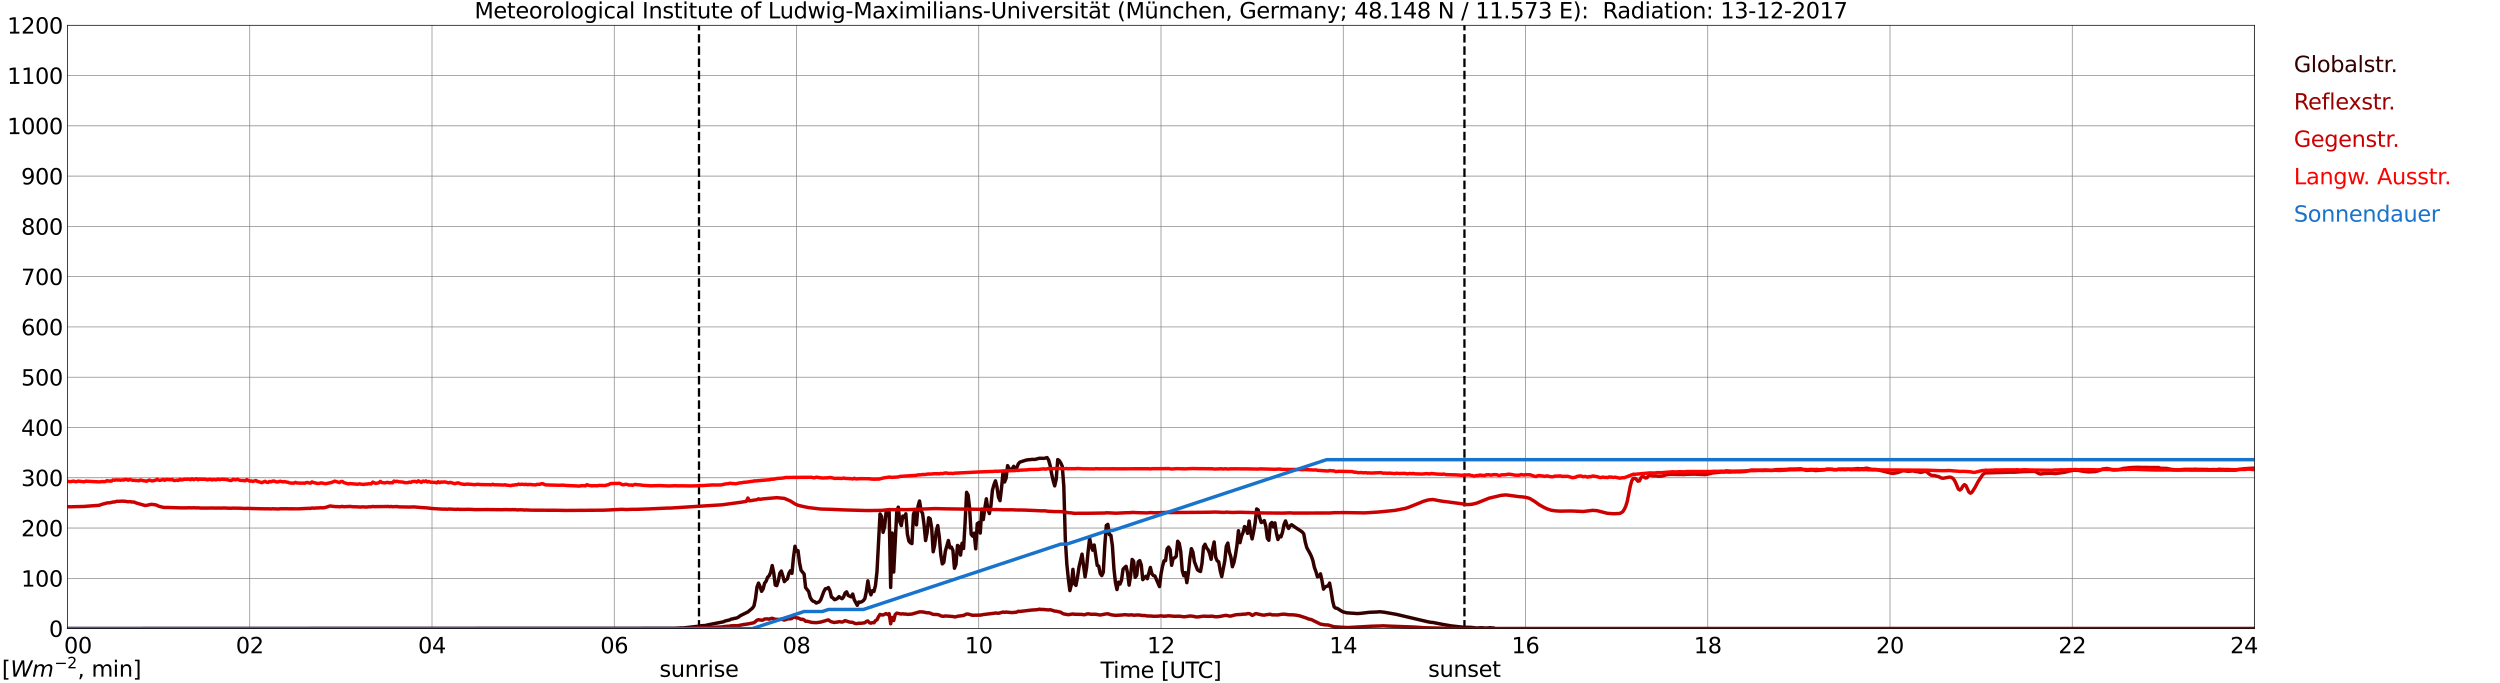 <?xml version="1.0" encoding="utf-8" standalone="no"?>
<!DOCTYPE svg PUBLIC "-//W3C//DTD SVG 1.1//EN"
  "http://www.w3.org/Graphics/SVG/1.1/DTD/svg11.dtd">
<svg xmlns:xlink="http://www.w3.org/1999/xlink" width="1085.4pt" height="296.64pt" viewBox="0 0 1085.4 296.64" xmlns="http://www.w3.org/2000/svg" version="1.1">
 <defs>
  <style type="text/css">*{stroke-linejoin: round; stroke-linecap: butt}</style>
 </defs>
 <g id="figure_1">
  <g id="patch_1">
   <path d="M 0 296.64 
L 1085.4 296.64 
L 1085.4 0 
L 0 0 
z
" style="fill: #ffffff"/>
  </g>
  <g id="axes_1">
   <g id="patch_2">
    <path d="M 29.306 272.909 
L 978.814 272.909 
L 978.814 10.976 
L 29.306 10.976 
z
" style="fill: #ffffff"/>
   </g>
   <g id="patch_3">
    <path d="M 978.814 272.909 
L 978.814 272.909 
L 978.814 10.976 
L 978.814 10.976 
z
" clip-path="url(#p0514c528d3)" style="fill: #d3d3d3; opacity: 0.25; stroke: #d3d3d3; stroke-linejoin: miter"/>
   </g>
   <g id="matplotlib.axis_1">
    <g id="xtick_1">
     <g id="line2d_1">
      <path d="M 29.306 272.909 
L 29.306 10.976 
" clip-path="url(#p0514c528d3)" style="fill: none; stroke: #808080; stroke-width: 0.3; stroke-linecap: square"/>
     </g>
     <g id="line2d_2"/>
     <g id="text_1">
      <!--    00 -->
      <g transform="translate(18.733 283.627) scale(0.095 -0.095)">
       <defs>
        <path id="DejaVuSans-20" transform="scale(0.016)"/>
        <path id="DejaVuSans-30" d="M 2034 4250 
Q 1547 4250 1301 3770 
Q 1056 3291 1056 2328 
Q 1056 1369 1301 889 
Q 1547 409 2034 409 
Q 2525 409 2770 889 
Q 3016 1369 3016 2328 
Q 3016 3291 2770 3770 
Q 2525 4250 2034 4250 
z
M 2034 4750 
Q 2819 4750 3233 4129 
Q 3647 3509 3647 2328 
Q 3647 1150 3233 529 
Q 2819 -91 2034 -91 
Q 1250 -91 836 529 
Q 422 1150 422 2328 
Q 422 3509 836 4129 
Q 1250 4750 2034 4750 
z
" transform="scale(0.016)"/>
       </defs>
       <use xlink:href="#DejaVuSans-20"/>
       <use xlink:href="#DejaVuSans-20" transform="translate(31.787 0)"/>
       <use xlink:href="#DejaVuSans-20" transform="translate(63.574 0)"/>
       <use xlink:href="#DejaVuSans-30" transform="translate(95.361 0)"/>
       <use xlink:href="#DejaVuSans-30" transform="translate(158.984 0)"/>
      </g>
     </g>
    </g>
    <g id="xtick_2">
     <g id="line2d_3">
      <path d="M 108.431 272.909 
L 108.431 10.976 
" clip-path="url(#p0514c528d3)" style="fill: none; stroke: #808080; stroke-width: 0.3; stroke-linecap: square"/>
     </g>
     <g id="line2d_4"/>
     <g id="text_2">
      <!-- 02 -->
      <g transform="translate(102.387 283.627) scale(0.095 -0.095)">
       <defs>
        <path id="DejaVuSans-32" d="M 1228 531 
L 3431 531 
L 3431 0 
L 469 0 
L 469 531 
Q 828 903 1448 1529 
Q 2069 2156 2228 2338 
Q 2531 2678 2651 2914 
Q 2772 3150 2772 3378 
Q 2772 3750 2511 3984 
Q 2250 4219 1831 4219 
Q 1534 4219 1204 4116 
Q 875 4013 500 3803 
L 500 4441 
Q 881 4594 1212 4672 
Q 1544 4750 1819 4750 
Q 2544 4750 2975 4387 
Q 3406 4025 3406 3419 
Q 3406 3131 3298 2873 
Q 3191 2616 2906 2266 
Q 2828 2175 2409 1742 
Q 1991 1309 1228 531 
z
" transform="scale(0.016)"/>
       </defs>
       <use xlink:href="#DejaVuSans-30"/>
       <use xlink:href="#DejaVuSans-32" transform="translate(63.623 0)"/>
      </g>
     </g>
    </g>
    <g id="xtick_3">
     <g id="line2d_5">
      <path d="M 187.557 272.909 
L 187.557 10.976 
" clip-path="url(#p0514c528d3)" style="fill: none; stroke: #808080; stroke-width: 0.3; stroke-linecap: square"/>
     </g>
     <g id="line2d_6"/>
     <g id="text_3">
      <!-- 04 -->
      <g transform="translate(181.513 283.627) scale(0.095 -0.095)">
       <defs>
        <path id="DejaVuSans-34" d="M 2419 4116 
L 825 1625 
L 2419 1625 
L 2419 4116 
z
M 2253 4666 
L 3047 4666 
L 3047 1625 
L 3713 1625 
L 3713 1100 
L 3047 1100 
L 3047 0 
L 2419 0 
L 2419 1100 
L 313 1100 
L 313 1709 
L 2253 4666 
z
" transform="scale(0.016)"/>
       </defs>
       <use xlink:href="#DejaVuSans-30"/>
       <use xlink:href="#DejaVuSans-34" transform="translate(63.623 0)"/>
      </g>
     </g>
    </g>
    <g id="xtick_4">
     <g id="line2d_7">
      <path d="M 266.683 272.909 
L 266.683 10.976 
" clip-path="url(#p0514c528d3)" style="fill: none; stroke: #808080; stroke-width: 0.3; stroke-linecap: square"/>
     </g>
     <g id="line2d_8"/>
     <g id="text_4">
      <!-- 06 -->
      <g transform="translate(260.638 283.627) scale(0.095 -0.095)">
       <defs>
        <path id="DejaVuSans-36" d="M 2113 2584 
Q 1688 2584 1439 2293 
Q 1191 2003 1191 1497 
Q 1191 994 1439 701 
Q 1688 409 2113 409 
Q 2538 409 2786 701 
Q 3034 994 3034 1497 
Q 3034 2003 2786 2293 
Q 2538 2584 2113 2584 
z
M 3366 4563 
L 3366 3988 
Q 3128 4100 2886 4159 
Q 2644 4219 2406 4219 
Q 1781 4219 1451 3797 
Q 1122 3375 1075 2522 
Q 1259 2794 1537 2939 
Q 1816 3084 2150 3084 
Q 2853 3084 3261 2657 
Q 3669 2231 3669 1497 
Q 3669 778 3244 343 
Q 2819 -91 2113 -91 
Q 1303 -91 875 529 
Q 447 1150 447 2328 
Q 447 3434 972 4092 
Q 1497 4750 2381 4750 
Q 2619 4750 2861 4703 
Q 3103 4656 3366 4563 
z
" transform="scale(0.016)"/>
       </defs>
       <use xlink:href="#DejaVuSans-30"/>
       <use xlink:href="#DejaVuSans-36" transform="translate(63.623 0)"/>
      </g>
     </g>
    </g>
    <g id="xtick_5">
     <g id="line2d_9">
      <path d="M 345.808 272.909 
L 345.808 10.976 
" clip-path="url(#p0514c528d3)" style="fill: none; stroke: #808080; stroke-width: 0.3; stroke-linecap: square"/>
     </g>
     <g id="line2d_10"/>
     <g id="text_5">
      <!-- 08 -->
      <g transform="translate(339.764 283.627) scale(0.095 -0.095)">
       <defs>
        <path id="DejaVuSans-38" d="M 2034 2216 
Q 1584 2216 1326 1975 
Q 1069 1734 1069 1313 
Q 1069 891 1326 650 
Q 1584 409 2034 409 
Q 2484 409 2743 651 
Q 3003 894 3003 1313 
Q 3003 1734 2745 1975 
Q 2488 2216 2034 2216 
z
M 1403 2484 
Q 997 2584 770 2862 
Q 544 3141 544 3541 
Q 544 4100 942 4425 
Q 1341 4750 2034 4750 
Q 2731 4750 3128 4425 
Q 3525 4100 3525 3541 
Q 3525 3141 3298 2862 
Q 3072 2584 2669 2484 
Q 3125 2378 3379 2068 
Q 3634 1759 3634 1313 
Q 3634 634 3220 271 
Q 2806 -91 2034 -91 
Q 1263 -91 848 271 
Q 434 634 434 1313 
Q 434 1759 690 2068 
Q 947 2378 1403 2484 
z
M 1172 3481 
Q 1172 3119 1398 2916 
Q 1625 2713 2034 2713 
Q 2441 2713 2670 2916 
Q 2900 3119 2900 3481 
Q 2900 3844 2670 4047 
Q 2441 4250 2034 4250 
Q 1625 4250 1398 4047 
Q 1172 3844 1172 3481 
z
" transform="scale(0.016)"/>
       </defs>
       <use xlink:href="#DejaVuSans-30"/>
       <use xlink:href="#DejaVuSans-38" transform="translate(63.623 0)"/>
      </g>
     </g>
    </g>
    <g id="xtick_6">
     <g id="line2d_11">
      <path d="M 424.934 272.909 
L 424.934 10.976 
" clip-path="url(#p0514c528d3)" style="fill: none; stroke: #808080; stroke-width: 0.3; stroke-linecap: square"/>
     </g>
     <g id="line2d_12"/>
     <g id="text_6">
      <!-- 10 -->
      <g transform="translate(418.89 283.627) scale(0.095 -0.095)">
       <defs>
        <path id="DejaVuSans-31" d="M 794 531 
L 1825 531 
L 1825 4091 
L 703 3866 
L 703 4441 
L 1819 4666 
L 2450 4666 
L 2450 531 
L 3481 531 
L 3481 0 
L 794 0 
L 794 531 
z
" transform="scale(0.016)"/>
       </defs>
       <use xlink:href="#DejaVuSans-31"/>
       <use xlink:href="#DejaVuSans-30" transform="translate(63.623 0)"/>
      </g>
     </g>
    </g>
    <g id="xtick_7">
     <g id="line2d_13">
      <path d="M 504.06 272.909 
L 504.06 10.976 
" clip-path="url(#p0514c528d3)" style="fill: none; stroke: #808080; stroke-width: 0.3; stroke-linecap: square"/>
     </g>
     <g id="line2d_14"/>
     <g id="text_7">
      <!-- 12 -->
      <g transform="translate(498.015 283.627) scale(0.095 -0.095)">
       <use xlink:href="#DejaVuSans-31"/>
       <use xlink:href="#DejaVuSans-32" transform="translate(63.623 0)"/>
      </g>
     </g>
    </g>
    <g id="xtick_8">
     <g id="line2d_15">
      <path d="M 583.185 272.909 
L 583.185 10.976 
" clip-path="url(#p0514c528d3)" style="fill: none; stroke: #808080; stroke-width: 0.3; stroke-linecap: square"/>
     </g>
     <g id="line2d_16"/>
     <g id="text_8">
      <!-- 14 -->
      <g transform="translate(577.141 283.627) scale(0.095 -0.095)">
       <use xlink:href="#DejaVuSans-31"/>
       <use xlink:href="#DejaVuSans-34" transform="translate(63.623 0)"/>
      </g>
     </g>
    </g>
    <g id="xtick_9">
     <g id="line2d_17">
      <path d="M 662.311 272.909 
L 662.311 10.976 
" clip-path="url(#p0514c528d3)" style="fill: none; stroke: #808080; stroke-width: 0.3; stroke-linecap: square"/>
     </g>
     <g id="line2d_18"/>
     <g id="text_9">
      <!-- 16 -->
      <g transform="translate(656.267 283.627) scale(0.095 -0.095)">
       <use xlink:href="#DejaVuSans-31"/>
       <use xlink:href="#DejaVuSans-36" transform="translate(63.623 0)"/>
      </g>
     </g>
    </g>
    <g id="xtick_10">
     <g id="line2d_19">
      <path d="M 741.437 272.909 
L 741.437 10.976 
" clip-path="url(#p0514c528d3)" style="fill: none; stroke: #808080; stroke-width: 0.3; stroke-linecap: square"/>
     </g>
     <g id="line2d_20"/>
     <g id="text_10">
      <!-- 18 -->
      <g transform="translate(735.392 283.627) scale(0.095 -0.095)">
       <use xlink:href="#DejaVuSans-31"/>
       <use xlink:href="#DejaVuSans-38" transform="translate(63.623 0)"/>
      </g>
     </g>
    </g>
    <g id="xtick_11">
     <g id="line2d_21">
      <path d="M 820.562 272.909 
L 820.562 10.976 
" clip-path="url(#p0514c528d3)" style="fill: none; stroke: #808080; stroke-width: 0.3; stroke-linecap: square"/>
     </g>
     <g id="line2d_22"/>
     <g id="text_11">
      <!-- 20 -->
      <g transform="translate(814.518 283.627) scale(0.095 -0.095)">
       <use xlink:href="#DejaVuSans-32"/>
       <use xlink:href="#DejaVuSans-30" transform="translate(63.623 0)"/>
      </g>
     </g>
    </g>
    <g id="xtick_12">
     <g id="line2d_23">
      <path d="M 899.688 272.909 
L 899.688 10.976 
" clip-path="url(#p0514c528d3)" style="fill: none; stroke: #808080; stroke-width: 0.3; stroke-linecap: square"/>
     </g>
     <g id="line2d_24"/>
     <g id="text_12">
      <!-- 22 -->
      <g transform="translate(893.644 283.627) scale(0.095 -0.095)">
       <use xlink:href="#DejaVuSans-32"/>
       <use xlink:href="#DejaVuSans-32" transform="translate(63.623 0)"/>
      </g>
     </g>
    </g>
    <g id="xtick_13">
     <g id="line2d_25">
      <path d="M 978.814 272.909 
L 978.814 10.976 
" clip-path="url(#p0514c528d3)" style="fill: none; stroke: #808080; stroke-width: 0.3; stroke-linecap: square"/>
     </g>
     <g id="line2d_26"/>
     <g id="text_13">
      <!-- 24    -->
      <g transform="translate(968.241 283.627) scale(0.095 -0.095)">
       <use xlink:href="#DejaVuSans-32"/>
       <use xlink:href="#DejaVuSans-34" transform="translate(63.623 0)"/>
       <use xlink:href="#DejaVuSans-20" transform="translate(127.246 0)"/>
       <use xlink:href="#DejaVuSans-20" transform="translate(159.033 0)"/>
       <use xlink:href="#DejaVuSans-20" transform="translate(190.82 0)"/>
      </g>
     </g>
    </g>
    <g id="text_14">
     <!-- Time [UTC] -->
     <g transform="translate(477.806 294.322) scale(0.095 -0.095)">
      <defs>
       <path id="DejaVuSans-54" d="M -19 4666 
L 3928 4666 
L 3928 4134 
L 2272 4134 
L 2272 0 
L 1638 0 
L 1638 4134 
L -19 4134 
L -19 4666 
z
" transform="scale(0.016)"/>
       <path id="DejaVuSans-69" d="M 603 3500 
L 1178 3500 
L 1178 0 
L 603 0 
L 603 3500 
z
M 603 4863 
L 1178 4863 
L 1178 4134 
L 603 4134 
L 603 4863 
z
" transform="scale(0.016)"/>
       <path id="DejaVuSans-6d" d="M 3328 2828 
Q 3544 3216 3844 3400 
Q 4144 3584 4550 3584 
Q 5097 3584 5394 3201 
Q 5691 2819 5691 2113 
L 5691 0 
L 5113 0 
L 5113 2094 
Q 5113 2597 4934 2840 
Q 4756 3084 4391 3084 
Q 3944 3084 3684 2787 
Q 3425 2491 3425 1978 
L 3425 0 
L 2847 0 
L 2847 2094 
Q 2847 2600 2669 2842 
Q 2491 3084 2119 3084 
Q 1678 3084 1418 2786 
Q 1159 2488 1159 1978 
L 1159 0 
L 581 0 
L 581 3500 
L 1159 3500 
L 1159 2956 
Q 1356 3278 1631 3431 
Q 1906 3584 2284 3584 
Q 2666 3584 2933 3390 
Q 3200 3197 3328 2828 
z
" transform="scale(0.016)"/>
       <path id="DejaVuSans-65" d="M 3597 1894 
L 3597 1613 
L 953 1613 
Q 991 1019 1311 708 
Q 1631 397 2203 397 
Q 2534 397 2845 478 
Q 3156 559 3463 722 
L 3463 178 
Q 3153 47 2828 -22 
Q 2503 -91 2169 -91 
Q 1331 -91 842 396 
Q 353 884 353 1716 
Q 353 2575 817 3079 
Q 1281 3584 2069 3584 
Q 2775 3584 3186 3129 
Q 3597 2675 3597 1894 
z
M 3022 2063 
Q 3016 2534 2758 2815 
Q 2500 3097 2075 3097 
Q 1594 3097 1305 2825 
Q 1016 2553 972 2059 
L 3022 2063 
z
" transform="scale(0.016)"/>
       <path id="DejaVuSans-5b" d="M 550 4863 
L 1875 4863 
L 1875 4416 
L 1125 4416 
L 1125 -397 
L 1875 -397 
L 1875 -844 
L 550 -844 
L 550 4863 
z
" transform="scale(0.016)"/>
       <path id="DejaVuSans-55" d="M 556 4666 
L 1191 4666 
L 1191 1831 
Q 1191 1081 1462 751 
Q 1734 422 2344 422 
Q 2950 422 3222 751 
Q 3494 1081 3494 1831 
L 3494 4666 
L 4128 4666 
L 4128 1753 
Q 4128 841 3676 375 
Q 3225 -91 2344 -91 
Q 1459 -91 1007 375 
Q 556 841 556 1753 
L 556 4666 
z
" transform="scale(0.016)"/>
       <path id="DejaVuSans-43" d="M 4122 4306 
L 4122 3641 
Q 3803 3938 3442 4084 
Q 3081 4231 2675 4231 
Q 1875 4231 1450 3742 
Q 1025 3253 1025 2328 
Q 1025 1406 1450 917 
Q 1875 428 2675 428 
Q 3081 428 3442 575 
Q 3803 722 4122 1019 
L 4122 359 
Q 3791 134 3420 21 
Q 3050 -91 2638 -91 
Q 1578 -91 968 557 
Q 359 1206 359 2328 
Q 359 3453 968 4101 
Q 1578 4750 2638 4750 
Q 3056 4750 3426 4639 
Q 3797 4528 4122 4306 
z
" transform="scale(0.016)"/>
       <path id="DejaVuSans-5d" d="M 1947 4863 
L 1947 -844 
L 622 -844 
L 622 -397 
L 1369 -397 
L 1369 4416 
L 622 4416 
L 622 4863 
L 1947 4863 
z
" transform="scale(0.016)"/>
      </defs>
      <use xlink:href="#DejaVuSans-54"/>
      <use xlink:href="#DejaVuSans-69" transform="translate(57.959 0)"/>
      <use xlink:href="#DejaVuSans-6d" transform="translate(85.742 0)"/>
      <use xlink:href="#DejaVuSans-65" transform="translate(183.154 0)"/>
      <use xlink:href="#DejaVuSans-20" transform="translate(244.678 0)"/>
      <use xlink:href="#DejaVuSans-5b" transform="translate(276.465 0)"/>
      <use xlink:href="#DejaVuSans-55" transform="translate(315.479 0)"/>
      <use xlink:href="#DejaVuSans-54" transform="translate(388.672 0)"/>
      <use xlink:href="#DejaVuSans-43" transform="translate(443.881 0)"/>
      <use xlink:href="#DejaVuSans-5d" transform="translate(513.705 0)"/>
     </g>
    </g>
   </g>
   <g id="matplotlib.axis_2">
    <g id="ytick_1">
     <g id="line2d_27">
      <path d="M 29.306 272.909 
L 978.814 272.909 
" clip-path="url(#p0514c528d3)" style="fill: none; stroke: #808080; stroke-width: 0.3; stroke-linecap: square"/>
     </g>
     <g id="line2d_28"/>
     <g id="text_15">
      <!-- 0 -->
      <g transform="translate(21.261 276.518) scale(0.095 -0.095)">
       <use xlink:href="#DejaVuSans-30"/>
      </g>
     </g>
    </g>
    <g id="ytick_2">
     <g id="line2d_29">
      <path d="M 29.306 251.081 
L 978.814 251.081 
" clip-path="url(#p0514c528d3)" style="fill: none; stroke: #808080; stroke-width: 0.3; stroke-linecap: square"/>
     </g>
     <g id="line2d_30"/>
     <g id="text_16">
      <!-- 100 -->
      <g transform="translate(9.173 254.69) scale(0.095 -0.095)">
       <use xlink:href="#DejaVuSans-31"/>
       <use xlink:href="#DejaVuSans-30" transform="translate(63.623 0)"/>
       <use xlink:href="#DejaVuSans-30" transform="translate(127.246 0)"/>
      </g>
     </g>
    </g>
    <g id="ytick_3">
     <g id="line2d_31">
      <path d="M 29.306 229.253 
L 978.814 229.253 
" clip-path="url(#p0514c528d3)" style="fill: none; stroke: #808080; stroke-width: 0.3; stroke-linecap: square"/>
     </g>
     <g id="line2d_32"/>
     <g id="text_17">
      <!-- 200 -->
      <g transform="translate(9.173 232.863) scale(0.095 -0.095)">
       <use xlink:href="#DejaVuSans-32"/>
       <use xlink:href="#DejaVuSans-30" transform="translate(63.623 0)"/>
       <use xlink:href="#DejaVuSans-30" transform="translate(127.246 0)"/>
      </g>
     </g>
    </g>
    <g id="ytick_4">
     <g id="line2d_33">
      <path d="M 29.306 207.426 
L 978.814 207.426 
" clip-path="url(#p0514c528d3)" style="fill: none; stroke: #808080; stroke-width: 0.3; stroke-linecap: square"/>
     </g>
     <g id="line2d_34"/>
     <g id="text_18">
      <!-- 300 -->
      <g transform="translate(9.173 211.035) scale(0.095 -0.095)">
       <defs>
        <path id="DejaVuSans-33" d="M 2597 2516 
Q 3050 2419 3304 2112 
Q 3559 1806 3559 1356 
Q 3559 666 3084 287 
Q 2609 -91 1734 -91 
Q 1441 -91 1130 -33 
Q 819 25 488 141 
L 488 750 
Q 750 597 1062 519 
Q 1375 441 1716 441 
Q 2309 441 2620 675 
Q 2931 909 2931 1356 
Q 2931 1769 2642 2001 
Q 2353 2234 1838 2234 
L 1294 2234 
L 1294 2753 
L 1863 2753 
Q 2328 2753 2575 2939 
Q 2822 3125 2822 3475 
Q 2822 3834 2567 4026 
Q 2313 4219 1838 4219 
Q 1578 4219 1281 4162 
Q 984 4106 628 3988 
L 628 4550 
Q 988 4650 1302 4700 
Q 1616 4750 1894 4750 
Q 2613 4750 3031 4423 
Q 3450 4097 3450 3541 
Q 3450 3153 3228 2886 
Q 3006 2619 2597 2516 
z
" transform="scale(0.016)"/>
       </defs>
       <use xlink:href="#DejaVuSans-33"/>
       <use xlink:href="#DejaVuSans-30" transform="translate(63.623 0)"/>
       <use xlink:href="#DejaVuSans-30" transform="translate(127.246 0)"/>
      </g>
     </g>
    </g>
    <g id="ytick_5">
     <g id="line2d_35">
      <path d="M 29.306 185.598 
L 978.814 185.598 
" clip-path="url(#p0514c528d3)" style="fill: none; stroke: #808080; stroke-width: 0.3; stroke-linecap: square"/>
     </g>
     <g id="line2d_36"/>
     <g id="text_19">
      <!-- 400 -->
      <g transform="translate(9.173 189.207) scale(0.095 -0.095)">
       <use xlink:href="#DejaVuSans-34"/>
       <use xlink:href="#DejaVuSans-30" transform="translate(63.623 0)"/>
       <use xlink:href="#DejaVuSans-30" transform="translate(127.246 0)"/>
      </g>
     </g>
    </g>
    <g id="ytick_6">
     <g id="line2d_37">
      <path d="M 29.306 163.77 
L 978.814 163.77 
" clip-path="url(#p0514c528d3)" style="fill: none; stroke: #808080; stroke-width: 0.3; stroke-linecap: square"/>
     </g>
     <g id="line2d_38"/>
     <g id="text_20">
      <!-- 500 -->
      <g transform="translate(9.173 167.379) scale(0.095 -0.095)">
       <defs>
        <path id="DejaVuSans-35" d="M 691 4666 
L 3169 4666 
L 3169 4134 
L 1269 4134 
L 1269 2991 
Q 1406 3038 1543 3061 
Q 1681 3084 1819 3084 
Q 2600 3084 3056 2656 
Q 3513 2228 3513 1497 
Q 3513 744 3044 326 
Q 2575 -91 1722 -91 
Q 1428 -91 1123 -41 
Q 819 9 494 109 
L 494 744 
Q 775 591 1075 516 
Q 1375 441 1709 441 
Q 2250 441 2565 725 
Q 2881 1009 2881 1497 
Q 2881 1984 2565 2268 
Q 2250 2553 1709 2553 
Q 1456 2553 1204 2497 
Q 953 2441 691 2322 
L 691 4666 
z
" transform="scale(0.016)"/>
       </defs>
       <use xlink:href="#DejaVuSans-35"/>
       <use xlink:href="#DejaVuSans-30" transform="translate(63.623 0)"/>
       <use xlink:href="#DejaVuSans-30" transform="translate(127.246 0)"/>
      </g>
     </g>
    </g>
    <g id="ytick_7">
     <g id="line2d_39">
      <path d="M 29.306 141.942 
L 978.814 141.942 
" clip-path="url(#p0514c528d3)" style="fill: none; stroke: #808080; stroke-width: 0.3; stroke-linecap: square"/>
     </g>
     <g id="line2d_40"/>
     <g id="text_21">
      <!-- 600 -->
      <g transform="translate(9.173 145.551) scale(0.095 -0.095)">
       <use xlink:href="#DejaVuSans-36"/>
       <use xlink:href="#DejaVuSans-30" transform="translate(63.623 0)"/>
       <use xlink:href="#DejaVuSans-30" transform="translate(127.246 0)"/>
      </g>
     </g>
    </g>
    <g id="ytick_8">
     <g id="line2d_41">
      <path d="M 29.306 120.114 
L 978.814 120.114 
" clip-path="url(#p0514c528d3)" style="fill: none; stroke: #808080; stroke-width: 0.3; stroke-linecap: square"/>
     </g>
     <g id="line2d_42"/>
     <g id="text_22">
      <!-- 700 -->
      <g transform="translate(9.173 123.724) scale(0.095 -0.095)">
       <defs>
        <path id="DejaVuSans-37" d="M 525 4666 
L 3525 4666 
L 3525 4397 
L 1831 0 
L 1172 0 
L 2766 4134 
L 525 4134 
L 525 4666 
z
" transform="scale(0.016)"/>
       </defs>
       <use xlink:href="#DejaVuSans-37"/>
       <use xlink:href="#DejaVuSans-30" transform="translate(63.623 0)"/>
       <use xlink:href="#DejaVuSans-30" transform="translate(127.246 0)"/>
      </g>
     </g>
    </g>
    <g id="ytick_9">
     <g id="line2d_43">
      <path d="M 29.306 98.287 
L 978.814 98.287 
" clip-path="url(#p0514c528d3)" style="fill: none; stroke: #808080; stroke-width: 0.3; stroke-linecap: square"/>
     </g>
     <g id="line2d_44"/>
     <g id="text_23">
      <!-- 800 -->
      <g transform="translate(9.173 101.896) scale(0.095 -0.095)">
       <use xlink:href="#DejaVuSans-38"/>
       <use xlink:href="#DejaVuSans-30" transform="translate(63.623 0)"/>
       <use xlink:href="#DejaVuSans-30" transform="translate(127.246 0)"/>
      </g>
     </g>
    </g>
    <g id="ytick_10">
     <g id="line2d_45">
      <path d="M 29.306 76.459 
L 978.814 76.459 
" clip-path="url(#p0514c528d3)" style="fill: none; stroke: #808080; stroke-width: 0.3; stroke-linecap: square"/>
     </g>
     <g id="line2d_46"/>
     <g id="text_24">
      <!-- 900 -->
      <g transform="translate(9.173 80.068) scale(0.095 -0.095)">
       <defs>
        <path id="DejaVuSans-39" d="M 703 97 
L 703 672 
Q 941 559 1184 500 
Q 1428 441 1663 441 
Q 2288 441 2617 861 
Q 2947 1281 2994 2138 
Q 2813 1869 2534 1725 
Q 2256 1581 1919 1581 
Q 1219 1581 811 2004 
Q 403 2428 403 3163 
Q 403 3881 828 4315 
Q 1253 4750 1959 4750 
Q 2769 4750 3195 4129 
Q 3622 3509 3622 2328 
Q 3622 1225 3098 567 
Q 2575 -91 1691 -91 
Q 1453 -91 1209 -44 
Q 966 3 703 97 
z
M 1959 2075 
Q 2384 2075 2632 2365 
Q 2881 2656 2881 3163 
Q 2881 3666 2632 3958 
Q 2384 4250 1959 4250 
Q 1534 4250 1286 3958 
Q 1038 3666 1038 3163 
Q 1038 2656 1286 2365 
Q 1534 2075 1959 2075 
z
" transform="scale(0.016)"/>
       </defs>
       <use xlink:href="#DejaVuSans-39"/>
       <use xlink:href="#DejaVuSans-30" transform="translate(63.623 0)"/>
       <use xlink:href="#DejaVuSans-30" transform="translate(127.246 0)"/>
      </g>
     </g>
    </g>
    <g id="ytick_11">
     <g id="line2d_47">
      <path d="M 29.306 54.631 
L 978.814 54.631 
" clip-path="url(#p0514c528d3)" style="fill: none; stroke: #808080; stroke-width: 0.3; stroke-linecap: square"/>
     </g>
     <g id="line2d_48"/>
     <g id="text_25">
      <!-- 1000 -->
      <g transform="translate(3.128 58.24) scale(0.095 -0.095)">
       <use xlink:href="#DejaVuSans-31"/>
       <use xlink:href="#DejaVuSans-30" transform="translate(63.623 0)"/>
       <use xlink:href="#DejaVuSans-30" transform="translate(127.246 0)"/>
       <use xlink:href="#DejaVuSans-30" transform="translate(190.869 0)"/>
      </g>
     </g>
    </g>
    <g id="ytick_12">
     <g id="line2d_49">
      <path d="M 29.306 32.803 
L 978.814 32.803 
" clip-path="url(#p0514c528d3)" style="fill: none; stroke: #808080; stroke-width: 0.3; stroke-linecap: square"/>
     </g>
     <g id="line2d_50"/>
     <g id="text_26">
      <!-- 1100 -->
      <g transform="translate(3.128 36.413) scale(0.095 -0.095)">
       <use xlink:href="#DejaVuSans-31"/>
       <use xlink:href="#DejaVuSans-31" transform="translate(63.623 0)"/>
       <use xlink:href="#DejaVuSans-30" transform="translate(127.246 0)"/>
       <use xlink:href="#DejaVuSans-30" transform="translate(190.869 0)"/>
      </g>
     </g>
    </g>
    <g id="ytick_13">
     <g id="line2d_51">
      <path d="M 29.306 10.976 
L 978.814 10.976 
" clip-path="url(#p0514c528d3)" style="fill: none; stroke: #808080; stroke-width: 0.3; stroke-linecap: square"/>
     </g>
     <g id="line2d_52"/>
     <g id="text_27">
      <!-- 1200 -->
      <g transform="translate(3.128 14.585) scale(0.095 -0.095)">
       <use xlink:href="#DejaVuSans-31"/>
       <use xlink:href="#DejaVuSans-32" transform="translate(63.623 0)"/>
       <use xlink:href="#DejaVuSans-30" transform="translate(127.246 0)"/>
       <use xlink:href="#DejaVuSans-30" transform="translate(190.869 0)"/>
      </g>
     </g>
    </g>
   </g>
   <g id="line2d_53">
    <path d="M 303.476 272.909 
L 303.476 10.976 
" clip-path="url(#p0514c528d3)" style="fill: none; stroke-dasharray: 3.7,1.6; stroke-dashoffset: 0; stroke: #000000"/>
   </g>
   <g id="line2d_54">
    <path d="M 635.804 272.909 
L 635.804 10.976 
" clip-path="url(#p0514c528d3)" style="fill: none; stroke-dasharray: 3.7,1.6; stroke-dashoffset: 0; stroke: #000000"/>
   </g>
   <g id="line2d_55">
    <path d="M 29.306 272.909 
L 292.399 272.804 
L 295.036 272.677 
L 295.696 272.594 
L 296.355 272.658 
L 303.608 271.852 
L 304.267 271.684 
L 306.246 271.558 
L 307.564 271.239 
L 314.158 269.949 
L 314.818 269.611 
L 316.796 269.146 
L 317.455 268.786 
L 318.114 268.703 
L 318.774 268.491 
L 319.433 268.406 
L 320.093 268.194 
L 320.752 267.834 
L 321.411 267.306 
L 324.708 265.677 
L 326.686 264.027 
L 327.346 263.075 
L 328.005 259.904 
L 328.665 254.827 
L 329.324 253.157 
L 329.983 254.637 
L 330.643 256.73 
L 331.302 255.737 
L 331.961 253.198 
L 332.621 252.332 
L 333.28 250.618 
L 333.94 249.961 
L 334.599 248.46 
L 335.258 245.541 
L 335.918 248.652 
L 336.577 253.98 
L 337.236 254.255 
L 337.896 252.225 
L 338.555 248.905 
L 339.215 247.931 
L 339.874 250.025 
L 340.533 252.522 
L 341.193 251.782 
L 341.852 251.336 
L 342.512 248.927 
L 343.171 247.783 
L 343.83 248.927 
L 344.49 242.009 
L 345.149 237.166 
L 345.808 239.366 
L 346.468 239.091 
L 347.127 244.314 
L 347.787 247.615 
L 349.105 249.199 
L 349.765 255.124 
L 351.083 256.793 
L 351.743 259.332 
L 352.402 260.474 
L 353.062 261.045 
L 353.721 261.257 
L 354.38 261.827 
L 355.699 261.277 
L 356.359 260.325 
L 357.677 256.793 
L 358.337 255.63 
L 358.996 255.525 
L 359.655 255.102 
L 360.315 256.392 
L 360.974 259.205 
L 361.634 259.629 
L 362.293 260.347 
L 362.952 260.157 
L 363.612 259.775 
L 364.271 259.035 
L 364.93 259.565 
L 365.59 259.923 
L 366.249 259.142 
L 366.909 257.45 
L 367.568 256.964 
L 368.227 258.507 
L 369.546 259.142 
L 370.206 257.915 
L 370.865 260.369 
L 372.184 262.8 
L 372.843 261.362 
L 373.502 261.469 
L 374.162 261.235 
L 374.821 260.77 
L 375.481 259.904 
L 376.14 256.815 
L 376.799 252.183 
L 377.459 256.35 
L 378.118 258.254 
L 378.777 256.414 
L 379.437 256.793 
L 380.096 254.191 
L 380.756 248.121 
L 382.074 223.122 
L 382.734 224.263 
L 383.393 231.117 
L 384.053 228.747 
L 384.712 222.338 
L 385.371 223.799 
L 386.031 222.36 
L 386.69 255.06 
L 387.349 231.412 
L 388.009 248.355 
L 389.328 222.402 
L 389.987 220.203 
L 390.646 226.505 
L 391.306 228.177 
L 391.965 224.052 
L 392.624 224.687 
L 393.284 223.059 
L 393.943 231.877 
L 394.603 234.924 
L 395.262 235.664 
L 395.921 236.002 
L 396.581 223.27 
L 397.24 221.535 
L 397.899 227.88 
L 398.559 219.843 
L 399.218 217.516 
L 399.878 221.747 
L 400.537 222.888 
L 401.196 227.88 
L 401.856 234.691 
L 402.515 231.181 
L 403.175 224.792 
L 403.834 225.215 
L 404.493 229.234 
L 405.153 239.556 
L 405.812 236.638 
L 406.471 230.587 
L 407.131 228.177 
L 407.79 232.936 
L 408.45 240.741 
L 409.109 244.823 
L 409.768 244.188 
L 410.428 239.303 
L 411.746 234.671 
L 412.406 237.843 
L 413.065 237.526 
L 413.725 238.984 
L 414.384 246.705 
L 415.043 245.076 
L 415.703 236.806 
L 416.362 237.251 
L 417.022 240.994 
L 417.681 235.854 
L 418.34 238.139 
L 419 227.055 
L 419.659 213.751 
L 420.318 214.958 
L 420.978 220.88 
L 421.637 231.962 
L 422.297 232.787 
L 422.956 231.475 
L 423.615 238.266 
L 424.275 227.394 
L 424.934 226.865 
L 425.593 231.434 
L 426.253 221.092 
L 426.912 225.575 
L 427.572 220.605 
L 428.231 216.565 
L 428.89 221.092 
L 429.55 222.952 
L 430.209 219.673 
L 430.869 212.863 
L 431.528 210.473 
L 432.187 208.759 
L 432.847 211.468 
L 433.506 215.91 
L 434.165 217.368 
L 434.825 211.889 
L 435.484 204.826 
L 436.144 209.268 
L 436.803 207.618 
L 437.462 202.161 
L 438.122 203.346 
L 438.781 204.212 
L 439.44 203.577 
L 440.1 202.458 
L 440.759 203.473 
L 441.419 203.176 
L 442.078 201.443 
L 442.737 200.659 
L 445.375 199.792 
L 446.694 199.559 
L 447.353 199.559 
L 448.012 199.432 
L 449.331 199.474 
L 451.309 198.945 
L 453.287 199.009 
L 454.606 198.67 
L 455.266 199.749 
L 455.925 202.097 
L 456.584 205.756 
L 457.244 208.696 
L 457.903 210.959 
L 458.563 208.063 
L 459.222 199.539 
L 459.881 199.982 
L 460.541 200.997 
L 461.2 202.477 
L 461.859 211.066 
L 462.519 234.247 
L 463.178 244.906 
L 463.838 251.336 
L 464.497 256.414 
L 465.156 253.77 
L 465.816 247.191 
L 466.475 253.41 
L 467.134 254.172 
L 467.794 250.701 
L 468.453 246.218 
L 469.772 240.593 
L 471.091 250.448 
L 471.75 246.493 
L 472.409 239.471 
L 473.069 233.783 
L 473.728 236.954 
L 474.388 238.879 
L 475.047 236.616 
L 476.366 245.478 
L 477.025 245.775 
L 477.685 249.01 
L 478.344 249.898 
L 479.003 248.46 
L 479.663 236.786 
L 480.322 228.134 
L 480.981 227.669 
L 481.641 232.132 
L 482.3 232.386 
L 482.96 236.976 
L 483.619 246.938 
L 484.278 252.882 
L 484.938 255.968 
L 485.597 252.753 
L 486.256 253.578 
L 486.916 251.908 
L 487.575 247.17 
L 488.235 246.43 
L 488.894 245.879 
L 489.553 248.756 
L 490.213 254.043 
L 490.872 249.961 
L 491.532 242.898 
L 492.191 243.638 
L 492.85 250.682 
L 493.51 249.771 
L 494.169 243.935 
L 494.828 243.404 
L 495.488 245.266 
L 496.147 251.655 
L 497.466 250.195 
L 498.125 251.251 
L 499.444 246.366 
L 500.103 249.136 
L 500.763 249.898 
L 501.422 250.088 
L 502.741 253.157 
L 503.4 254.678 
L 504.06 249.285 
L 504.719 245.838 
L 505.379 243.489 
L 506.038 243.426 
L 506.697 238.371 
L 507.357 237.526 
L 508.016 238.646 
L 508.675 245.436 
L 509.335 242.433 
L 509.994 242.199 
L 510.654 241.564 
L 511.313 234.987 
L 511.972 235.898 
L 512.632 239.515 
L 513.291 247.741 
L 513.95 249.961 
L 514.61 248.608 
L 515.269 252.965 
L 515.929 248.861 
L 516.588 242.389 
L 517.247 238.203 
L 517.907 239.683 
L 518.566 243.871 
L 519.885 247.359 
L 520.544 247.846 
L 521.204 248.121 
L 521.863 244.568 
L 522.522 237.378 
L 523.182 236.299 
L 523.841 237.884 
L 524.501 238.668 
L 525.16 240.191 
L 525.819 242.835 
L 526.479 238.266 
L 527.138 235.304 
L 527.797 241.946 
L 528.457 243.489 
L 529.116 243.913 
L 529.776 247.846 
L 530.435 250.321 
L 531.754 243.489 
L 532.413 237.144 
L 533.073 235.769 
L 533.732 239.704 
L 534.391 241.839 
L 535.051 246.05 
L 535.71 244.273 
L 536.369 241.08 
L 537.029 236.849 
L 537.688 230.419 
L 538.348 235.601 
L 539.007 232.787 
L 539.666 231.244 
L 540.326 228.601 
L 540.985 229.214 
L 541.644 231.56 
L 542.304 226.23 
L 542.963 231.159 
L 543.623 233.972 
L 544.282 230.779 
L 544.941 226.929 
L 545.601 220.963 
L 546.26 221.408 
L 546.919 224.855 
L 547.579 226.843 
L 548.238 226.612 
L 548.898 226.018 
L 549.557 228.472 
L 550.216 233.676 
L 550.876 234.564 
L 551.535 227.501 
L 552.195 226.843 
L 552.854 228.791 
L 553.513 227.014 
L 554.173 231.519 
L 554.832 234.226 
L 555.491 232.746 
L 556.151 233.084 
L 556.81 231.054 
L 557.47 227.732 
L 558.129 226.167 
L 558.788 228.114 
L 559.448 229.424 
L 560.107 228.326 
L 560.766 227.817 
L 562.745 229.214 
L 564.723 230.504 
L 565.382 230.989 
L 566.042 231.794 
L 566.701 235.367 
L 567.36 237.779 
L 568.679 240.169 
L 569.338 241.523 
L 569.998 243.363 
L 570.657 246.366 
L 571.317 248.143 
L 571.976 250.428 
L 572.635 250.153 
L 573.295 249.136 
L 573.954 252.098 
L 574.613 255.778 
L 575.273 254.912 
L 575.932 254.53 
L 576.592 254.447 
L 577.251 253.157 
L 577.91 256.603 
L 578.57 260.875 
L 579.229 263.499 
L 579.889 264.027 
L 580.548 264.112 
L 581.867 264.957 
L 583.185 265.719 
L 583.845 265.804 
L 584.504 266.037 
L 585.823 266.142 
L 587.801 266.269 
L 589.12 266.376 
L 590.439 266.312 
L 592.417 266.101 
L 594.395 265.845 
L 598.351 265.677 
L 599.011 265.592 
L 600.989 265.804 
L 606.264 266.734 
L 615.495 268.912 
L 620.111 269.993 
L 621.429 270.224 
L 622.089 270.246 
L 626.045 271.027 
L 630.001 271.726 
L 635.276 272.319 
L 638.573 272.383 
L 641.211 272.677 
L 643.189 272.529 
L 645.167 272.699 
L 647.145 272.529 
L 647.805 272.658 
L 648.464 272.636 
L 649.123 272.909 
L 978.154 272.909 
L 978.154 272.909 
" clip-path="url(#p0514c528d3)" style="fill: none; stroke: #330000; stroke-width: 1.5; stroke-linecap: square"/>
   </g>
   <g id="line2d_56">
    <path d="M 29.306 272.909 
L 299.652 272.909 
L 300.311 272.734 
L 308.883 272.354 
L 312.18 272.247 
L 313.499 272.184 
L 314.818 271.972 
L 316.136 271.868 
L 316.796 271.868 
L 317.455 271.676 
L 318.114 271.719 
L 318.774 271.634 
L 320.093 271.697 
L 322.73 271.169 
L 324.708 270.894 
L 327.346 270.366 
L 328.665 269.266 
L 329.324 269.054 
L 330.643 269.266 
L 331.302 269.181 
L 331.961 268.738 
L 333.28 268.694 
L 333.94 268.842 
L 334.599 268.567 
L 335.258 268.441 
L 336.577 268.864 
L 338.555 268.947 
L 339.215 268.842 
L 340.533 269.202 
L 341.852 268.757 
L 342.512 268.609 
L 343.171 268.672 
L 343.83 268.482 
L 344.49 267.891 
L 345.149 267.932 
L 345.808 268.292 
L 346.468 268.27 
L 347.787 268.927 
L 348.446 268.842 
L 349.105 269.159 
L 349.765 269.731 
L 350.424 269.709 
L 352.402 270.217 
L 354.38 270.344 
L 356.359 270.069 
L 359.655 269.117 
L 360.315 269.646 
L 360.974 269.964 
L 362.293 270.281 
L 362.952 270.11 
L 363.612 270.091 
L 364.271 269.879 
L 365.59 270.091 
L 366.249 269.835 
L 366.909 269.456 
L 368.887 270.091 
L 370.206 270.196 
L 370.865 270.534 
L 371.524 270.746 
L 372.184 270.746 
L 372.843 270.556 
L 373.502 270.619 
L 375.481 270.386 
L 376.14 269.794 
L 376.799 269.604 
L 377.459 270.344 
L 378.118 270.556 
L 378.777 270.281 
L 379.437 270.386 
L 380.096 269.456 
L 380.756 269.117 
L 381.415 267.742 
L 382.074 266.769 
L 382.734 266.961 
L 383.393 267.002 
L 384.712 266.389 
L 385.371 266.812 
L 386.031 266.43 
L 386.69 270.831 
L 387.349 268.08 
L 388.009 269.414 
L 388.668 266.79 
L 389.328 266.199 
L 391.306 266.601 
L 391.965 266.474 
L 392.624 266.622 
L 393.284 266.579 
L 393.943 266.749 
L 395.921 266.601 
L 399.218 265.649 
L 400.537 265.671 
L 402.515 266.051 
L 403.175 266.029 
L 403.834 266.199 
L 405.153 266.749 
L 407.131 266.812 
L 407.79 267.024 
L 408.45 267.362 
L 409.109 267.552 
L 409.768 267.552 
L 410.428 267.426 
L 413.725 267.657 
L 414.384 267.827 
L 415.043 267.764 
L 415.703 267.552 
L 418.34 267.214 
L 419.659 266.579 
L 420.318 266.601 
L 422.297 267.151 
L 422.956 267.087 
L 424.275 267.107 
L 424.934 267.024 
L 425.593 267.087 
L 426.912 266.812 
L 431.528 266.262 
L 432.187 266.136 
L 433.506 266.262 
L 434.825 265.902 
L 435.484 265.712 
L 436.144 265.861 
L 436.803 265.734 
L 438.122 265.861 
L 439.44 265.965 
L 441.419 265.754 
L 442.078 265.374 
L 442.737 265.479 
L 448.012 264.846 
L 449.331 264.782 
L 450.65 264.654 
L 451.309 264.442 
L 451.969 264.634 
L 452.628 264.571 
L 455.266 264.824 
L 455.925 264.697 
L 457.244 265.099 
L 457.903 265.33 
L 458.563 265.352 
L 460.541 265.797 
L 461.2 266.262 
L 461.859 266.557 
L 463.838 266.876 
L 465.816 266.557 
L 466.475 266.686 
L 469.772 266.749 
L 470.431 266.897 
L 471.091 266.854 
L 471.75 266.601 
L 472.409 266.474 
L 473.728 266.705 
L 475.706 266.686 
L 477.685 267.024 
L 479.003 266.749 
L 480.322 266.515 
L 480.981 266.474 
L 482.3 266.897 
L 483.619 267.087 
L 484.278 267.17 
L 486.256 267.066 
L 487.575 266.961 
L 488.235 266.854 
L 490.213 267.044 
L 490.872 266.939 
L 491.532 266.961 
L 492.191 267.107 
L 493.51 267.024 
L 494.169 266.98 
L 496.147 267.236 
L 496.807 267.214 
L 498.125 267.426 
L 499.444 267.445 
L 500.763 267.552 
L 502.741 267.53 
L 504.06 267.362 
L 505.379 267.552 
L 507.357 267.362 
L 509.994 267.574 
L 511.972 267.511 
L 513.95 267.784 
L 515.269 267.657 
L 516.588 267.426 
L 517.907 267.552 
L 519.226 267.827 
L 519.885 267.869 
L 522.522 267.511 
L 524.501 267.594 
L 526.479 267.511 
L 527.138 267.72 
L 528.457 267.764 
L 529.776 267.616 
L 531.754 267.214 
L 532.413 267.17 
L 533.732 267.467 
L 534.391 267.467 
L 536.369 266.939 
L 537.688 266.812 
L 538.348 266.812 
L 539.666 266.664 
L 540.985 266.601 
L 541.644 266.411 
L 542.304 266.389 
L 542.963 266.664 
L 543.623 267.17 
L 544.282 266.939 
L 544.941 266.452 
L 545.601 266.411 
L 546.26 266.642 
L 546.919 266.727 
L 547.579 266.939 
L 548.898 267.087 
L 549.557 266.917 
L 550.876 266.749 
L 551.535 266.664 
L 552.195 266.939 
L 554.832 266.98 
L 556.151 266.749 
L 557.47 266.622 
L 559.448 266.897 
L 561.426 266.939 
L 562.745 267.087 
L 564.063 267.319 
L 567.36 268.399 
L 568.02 268.716 
L 569.338 268.991 
L 573.295 270.957 
L 575.273 271.296 
L 576.592 271.337 
L 579.229 272.121 
L 580.548 272.184 
L 581.867 272.289 
L 585.164 272.459 
L 595.714 271.868 
L 599.67 271.761 
L 600.329 271.697 
L 602.307 271.804 
L 614.176 272.247 
L 618.133 272.522 
L 620.111 272.586 
L 621.429 272.608 
L 634.617 272.909 
L 978.154 272.909 
L 978.154 272.909 
" clip-path="url(#p0514c528d3)" style="fill: none; stroke: #990000; stroke-width: 1.5; stroke-linecap: square"/>
   </g>
   <g id="line2d_57">
    <path d="M 29.306 219.981 
L 30.625 220.038 
L 32.603 219.972 
L 36.559 219.887 
L 37.878 219.756 
L 43.153 219.381 
L 43.812 219.077 
L 45.131 218.728 
L 46.45 218.359 
L 47.768 218.267 
L 49.087 217.951 
L 49.747 217.953 
L 50.406 217.693 
L 53.043 217.573 
L 54.362 217.645 
L 55.681 217.853 
L 56.34 217.77 
L 57 217.922 
L 58.319 217.99 
L 58.978 218.318 
L 62.934 219.455 
L 63.594 219.42 
L 65.572 218.964 
L 66.89 219.075 
L 67.55 219.18 
L 68.209 219.411 
L 68.869 219.765 
L 70.847 220.26 
L 71.506 220.337 
L 72.825 220.317 
L 78.1 220.487 
L 81.397 220.489 
L 82.056 220.424 
L 82.716 220.496 
L 84.034 220.452 
L 85.353 220.516 
L 86.013 220.474 
L 87.331 220.594 
L 91.947 220.561 
L 95.903 220.596 
L 97.222 220.544 
L 99.86 220.662 
L 101.178 220.609 
L 104.475 220.655 
L 106.453 220.775 
L 107.113 220.699 
L 108.431 220.754 
L 111.728 220.843 
L 113.707 220.882 
L 117.003 220.911 
L 117.663 220.959 
L 118.322 220.878 
L 120.96 220.983 
L 121.619 220.863 
L 124.257 220.871 
L 125.575 220.902 
L 126.894 220.909 
L 129.532 220.917 
L 134.147 220.688 
L 134.807 220.747 
L 135.466 220.546 
L 136.125 220.625 
L 139.422 220.446 
L 140.082 220.516 
L 141.4 220.293 
L 142.719 219.846 
L 143.379 219.673 
L 144.697 219.848 
L 145.357 219.931 
L 146.676 219.952 
L 147.335 220.051 
L 148.654 219.861 
L 149.313 220.016 
L 151.951 219.867 
L 153.269 220.016 
L 154.588 220.038 
L 156.566 220.142 
L 157.226 220.055 
L 158.544 220.107 
L 159.204 220.158 
L 159.863 220.042 
L 161.182 220.02 
L 161.841 219.887 
L 162.501 219.972 
L 164.479 219.939 
L 167.776 219.922 
L 168.435 219.867 
L 169.094 219.994 
L 169.754 219.887 
L 170.413 220.007 
L 172.391 219.915 
L 173.051 220.059 
L 177.666 220.142 
L 178.985 220.11 
L 179.645 220.066 
L 182.282 220.306 
L 185.579 220.529 
L 187.557 220.775 
L 192.173 221.046 
L 193.492 221.039 
L 194.151 221.107 
L 194.81 220.994 
L 198.107 221.164 
L 198.767 221.048 
L 199.426 221.173 
L 204.042 221.131 
L 206.02 221.245 
L 211.295 221.229 
L 212.614 221.232 
L 217.889 221.299 
L 219.207 221.236 
L 221.845 221.301 
L 222.504 221.234 
L 223.164 221.297 
L 223.823 221.247 
L 224.482 221.402 
L 225.801 221.315 
L 227.12 221.367 
L 227.779 221.454 
L 228.439 221.384 
L 230.417 221.491 
L 242.945 221.555 
L 245.583 221.616 
L 261.408 221.504 
L 262.726 221.483 
L 269.98 221.122 
L 271.958 221.221 
L 274.595 221.116 
L 275.914 221.129 
L 277.233 221.103 
L 281.849 220.943 
L 284.486 220.823 
L 285.805 220.762 
L 289.761 220.583 
L 291.08 220.581 
L 313.499 219.164 
L 322.071 217.999 
L 324.049 217.647 
L 324.708 216.213 
L 325.368 217.447 
L 328.665 216.934 
L 329.324 216.569 
L 329.983 216.805 
L 331.302 216.582 
L 335.258 216.235 
L 336.577 216.13 
L 337.236 216.061 
L 340.533 216.384 
L 343.171 217.51 
L 345.149 218.787 
L 346.468 219.372 
L 348.446 219.843 
L 351.083 220.382 
L 356.359 221.005 
L 360.974 221.136 
L 365.59 221.345 
L 367.568 221.413 
L 374.162 221.598 
L 375.481 221.64 
L 378.118 221.648 
L 382.734 221.587 
L 386.031 221.242 
L 388.009 221.28 
L 389.987 221.242 
L 391.306 221.221 
L 392.624 221.28 
L 393.943 221.26 
L 395.921 221.194 
L 397.24 221.131 
L 405.812 220.802 
L 411.087 220.919 
L 433.506 221.236 
L 435.484 221.33 
L 437.462 221.339 
L 439.44 221.315 
L 440.759 221.4 
L 444.716 221.448 
L 446.694 221.537 
L 448.012 221.59 
L 449.991 221.683 
L 452.628 221.81 
L 453.287 221.745 
L 455.266 221.991 
L 458.563 222.129 
L 459.881 222.12 
L 461.2 222.192 
L 462.519 222.391 
L 463.838 222.609 
L 465.156 222.683 
L 466.475 222.882 
L 467.794 222.851 
L 470.431 222.842 
L 471.75 222.853 
L 479.003 222.74 
L 479.663 222.736 
L 480.322 222.618 
L 482.96 222.727 
L 484.278 222.823 
L 488.894 222.605 
L 490.872 222.576 
L 491.532 222.463 
L 494.169 222.585 
L 498.125 222.683 
L 499.444 222.537 
L 501.422 222.629 
L 506.697 222.465 
L 508.016 222.539 
L 511.972 222.504 
L 515.929 222.478 
L 524.501 222.402 
L 527.797 222.301 
L 530.435 222.434 
L 531.754 222.471 
L 532.413 222.343 
L 533.732 222.432 
L 535.051 222.491 
L 538.348 222.399 
L 544.282 222.559 
L 545.601 222.65 
L 546.26 222.611 
L 547.579 222.694 
L 556.81 222.773 
L 560.107 222.663 
L 561.426 222.762 
L 574.613 222.725 
L 575.932 222.705 
L 577.251 222.729 
L 579.229 222.587 
L 583.845 222.55 
L 592.417 222.67 
L 595.054 222.517 
L 598.351 222.308 
L 605.604 221.592 
L 610.22 220.703 
L 611.539 220.256 
L 614.836 218.948 
L 618.133 217.604 
L 620.111 217.047 
L 622.089 216.859 
L 624.726 217.359 
L 626.705 217.691 
L 628.683 217.916 
L 634.617 218.713 
L 635.936 218.968 
L 637.255 219.09 
L 639.233 218.903 
L 641.211 218.407 
L 646.486 216.283 
L 651.761 215.052 
L 653.739 214.878 
L 655.058 215.022 
L 659.674 215.646 
L 660.992 215.731 
L 662.311 215.917 
L 663.63 216.235 
L 664.289 216.482 
L 666.267 217.693 
L 668.246 219.134 
L 670.224 220.241 
L 671.542 220.874 
L 673.521 221.542 
L 675.499 221.808 
L 677.477 221.921 
L 679.455 221.882 
L 682.092 221.849 
L 683.411 221.895 
L 687.368 222.072 
L 690.664 221.679 
L 691.324 221.568 
L 693.302 221.694 
L 697.918 222.871 
L 699.236 222.954 
L 700.555 223.048 
L 703.193 222.923 
L 703.852 222.626 
L 704.511 222.157 
L 705.171 221.194 
L 705.83 219.789 
L 706.49 217.68 
L 707.808 211.027 
L 708.468 208.698 
L 709.127 207.677 
L 709.786 207.635 
L 710.446 208.091 
L 711.105 208.91 
L 711.765 208.792 
L 712.424 207.428 
L 713.083 206.803 
L 713.743 207.068 
L 714.402 207.526 
L 715.062 207.417 
L 715.721 206.616 
L 716.38 206.282 
L 717.699 206.646 
L 718.358 206.581 
L 720.337 206.777 
L 721.655 206.681 
L 723.633 206.09 
L 724.952 205.946 
L 731.546 206.033 
L 732.205 205.898 
L 733.524 205.906 
L 735.502 205.843 
L 739.459 206.018 
L 740.118 206.09 
L 742.756 205.572 
L 743.415 205.341 
L 747.371 204.939 
L 748.69 204.985 
L 749.349 204.883 
L 750.668 204.968 
L 752.646 204.859 
L 753.306 204.915 
L 753.965 204.835 
L 755.284 204.867 
L 757.921 204.68 
L 760.559 204.066 
L 763.856 204.149 
L 766.493 204.06 
L 769.131 204.241 
L 770.449 204.036 
L 771.109 203.879 
L 775.065 203.83 
L 776.384 203.71 
L 777.043 203.632 
L 778.362 203.643 
L 781 203.582 
L 781.659 203.503 
L 784.296 204.226 
L 786.934 204.068 
L 788.253 204.311 
L 792.209 203.981 
L 792.868 203.754 
L 793.528 203.651 
L 794.847 203.726 
L 795.506 203.765 
L 796.165 203.942 
L 797.484 203.931 
L 798.143 203.693 
L 799.462 203.647 
L 804.078 203.662 
L 806.056 203.488 
L 806.715 203.422 
L 807.375 203.56 
L 808.034 203.492 
L 809.353 203.516 
L 810.012 203.289 
L 810.672 203.313 
L 812.65 203.791 
L 814.628 203.815 
L 821.222 205.465 
L 821.881 205.529 
L 823.859 205.184 
L 825.178 204.749 
L 825.837 204.474 
L 826.497 204.365 
L 828.475 204.653 
L 830.453 204.45 
L 831.772 204.728 
L 832.431 204.765 
L 833.75 205.086 
L 834.409 205.022 
L 835.728 204.612 
L 836.388 204.754 
L 837.706 205.891 
L 838.366 206.304 
L 839.025 206.439 
L 839.684 206.459 
L 841.663 206.928 
L 842.981 207.567 
L 843.641 207.642 
L 846.278 207.142 
L 846.938 207.218 
L 847.597 207.48 
L 848.256 208.109 
L 848.916 209.244 
L 850.235 212.321 
L 850.894 212.762 
L 851.553 212.234 
L 852.213 211.034 
L 852.872 210.414 
L 853.531 210.85 
L 854.85 213.668 
L 855.51 214.129 
L 856.169 213.692 
L 857.488 211.612 
L 858.806 209.119 
L 860.785 206.118 
L 861.444 205.585 
L 862.103 205.337 
L 873.313 204.996 
L 873.972 205.057 
L 878.588 204.756 
L 883.204 204.647 
L 883.863 204.813 
L 885.182 205.599 
L 885.841 205.786 
L 886.5 205.758 
L 887.16 205.581 
L 890.457 205.461 
L 891.775 205.553 
L 892.435 205.607 
L 895.732 205.136 
L 896.391 205.057 
L 898.369 204.549 
L 900.347 204.156 
L 902.326 204.228 
L 904.304 204.61 
L 906.941 204.891 
L 909.579 204.739 
L 910.898 204.457 
L 912.876 203.617 
L 914.854 203.396 
L 916.173 203.721 
L 917.491 204.073 
L 919.469 203.966 
L 920.788 203.71 
L 921.448 203.44 
L 924.745 203.043 
L 926.723 202.912 
L 928.701 202.898 
L 930.02 202.96 
L 931.338 202.936 
L 933.316 202.986 
L 937.273 202.986 
L 937.932 203.331 
L 940.57 203.352 
L 942.548 203.761 
L 944.526 203.957 
L 945.845 204.003 
L 948.482 203.752 
L 952.438 203.756 
L 953.098 203.706 
L 954.417 203.798 
L 956.395 203.798 
L 957.714 203.824 
L 958.373 203.8 
L 959.032 203.94 
L 961.01 203.854 
L 962.329 203.911 
L 963.648 203.706 
L 964.307 203.833 
L 964.967 203.793 
L 966.285 203.872 
L 966.945 203.806 
L 968.264 203.903 
L 970.242 203.944 
L 971.561 203.916 
L 974.198 203.527 
L 976.836 203.335 
L 978.154 203.291 
L 978.154 203.291 
" clip-path="url(#p0514c528d3)" style="fill: none; stroke: #cc0000; stroke-width: 1.5; stroke-linecap: square"/>
   </g>
   <g id="line2d_58">
    <path d="M 29.306 208.94 
L 30.625 209.124 
L 31.943 208.875 
L 32.603 209.1 
L 33.262 209.119 
L 33.921 208.879 
L 36.559 209.185 
L 37.218 208.908 
L 43.153 209.228 
L 44.472 209.052 
L 45.131 209.148 
L 45.79 209.05 
L 46.45 208.694 
L 47.109 208.822 
L 48.428 208.879 
L 49.087 208.371 
L 49.747 208.521 
L 50.406 208.303 
L 51.065 208.423 
L 51.725 208.371 
L 52.384 208.506 
L 53.043 208.329 
L 53.703 208.427 
L 54.362 208.17 
L 55.022 208.2 
L 55.681 208.482 
L 56.34 208.146 
L 57.659 208.554 
L 58.319 208.493 
L 58.978 208.63 
L 59.637 208.619 
L 60.297 208.753 
L 60.956 208.384 
L 62.275 208.713 
L 62.934 208.774 
L 63.594 208.949 
L 64.253 208.606 
L 64.912 208.403 
L 65.572 208.726 
L 66.231 208.774 
L 67.55 208.499 
L 68.209 208.032 
L 68.869 208.471 
L 69.528 208.534 
L 70.847 208.183 
L 71.506 208.534 
L 72.166 208.159 
L 74.144 208.296 
L 74.803 208.152 
L 75.462 208.613 
L 76.122 208.593 
L 76.781 208.414 
L 77.441 208.593 
L 78.1 208.093 
L 78.759 208.401 
L 80.078 208.091 
L 82.056 208.05 
L 82.716 208.272 
L 83.375 207.873 
L 84.034 208.248 
L 85.353 207.847 
L 86.013 208.292 
L 86.672 207.984 
L 87.331 208.093 
L 88.65 208.059 
L 89.309 208.126 
L 89.969 208.325 
L 91.288 208.113 
L 91.947 208.379 
L 92.606 208.209 
L 93.925 208.323 
L 94.584 208.017 
L 95.244 208.238 
L 96.563 208.043 
L 98.541 208.229 
L 99.86 208.606 
L 100.519 208.585 
L 101.178 208.089 
L 101.838 208.299 
L 102.497 208.266 
L 103.156 208.069 
L 103.816 208.412 
L 104.475 208.578 
L 105.794 208.615 
L 106.453 208.761 
L 107.113 208.22 
L 108.431 208.91 
L 109.091 208.783 
L 109.75 209.041 
L 111.069 208.609 
L 111.728 208.977 
L 113.707 209.545 
L 115.025 208.964 
L 115.685 209.32 
L 116.344 209.482 
L 117.003 209.045 
L 117.663 209.178 
L 118.322 208.908 
L 118.982 208.838 
L 119.641 209.122 
L 120.3 209.27 
L 120.96 209.159 
L 121.619 208.934 
L 122.938 209.228 
L 123.597 209.074 
L 124.257 209.303 
L 124.916 209.342 
L 125.575 209.608 
L 126.235 209.728 
L 127.553 209.779 
L 128.213 209.427 
L 128.872 209.683 
L 130.85 209.779 
L 131.51 209.722 
L 132.169 209.824 
L 132.829 209.558 
L 133.488 209.471 
L 134.147 209.689 
L 134.807 209.77 
L 135.466 209.209 
L 136.125 209.541 
L 136.785 209.604 
L 137.444 209.857 
L 138.104 209.905 
L 138.763 209.84 
L 139.422 209.637 
L 141.4 210.014 
L 144.038 209.438 
L 145.357 208.888 
L 146.676 209.294 
L 147.335 209.517 
L 147.994 209.091 
L 148.654 209.032 
L 149.313 209.545 
L 151.291 210.095 
L 151.951 209.947 
L 155.247 210.241 
L 155.907 210.069 
L 157.885 210.342 
L 158.544 210.167 
L 159.204 210.195 
L 159.863 210.038 
L 161.182 210.036 
L 161.841 209.311 
L 163.16 209.888 
L 164.479 209.597 
L 165.138 209.012 
L 165.798 209.514 
L 167.116 209.65 
L 167.776 209.473 
L 168.435 209.44 
L 169.094 209.652 
L 169.754 209.543 
L 170.413 209.621 
L 171.073 208.855 
L 171.732 209.119 
L 172.391 208.919 
L 173.051 209.167 
L 175.029 209.314 
L 175.688 209.543 
L 177.007 209.562 
L 177.666 209.311 
L 178.326 209.438 
L 178.985 209.069 
L 180.304 208.999 
L 180.963 209.311 
L 181.623 208.761 
L 182.941 209.442 
L 183.601 208.871 
L 184.26 209.091 
L 184.92 208.785 
L 185.579 209.296 
L 186.238 209.03 
L 186.898 209.377 
L 187.557 209.333 
L 188.217 209.445 
L 188.876 209.412 
L 189.535 209.656 
L 190.195 209.137 
L 190.854 209.549 
L 191.513 209.248 
L 192.173 209.351 
L 192.832 209.226 
L 193.492 209.301 
L 194.81 209.656 
L 195.47 209.412 
L 196.788 209.809 
L 197.448 209.979 
L 198.767 209.626 
L 199.426 209.792 
L 200.085 210.078 
L 201.404 210.27 
L 202.063 210.298 
L 202.723 210.156 
L 204.701 210.296 
L 206.02 210.436 
L 207.339 210.252 
L 208.657 210.377 
L 212.614 210.444 
L 213.273 210.501 
L 213.932 210.233 
L 214.592 210.479 
L 215.91 210.468 
L 217.229 210.536 
L 218.548 210.571 
L 219.207 210.451 
L 219.867 210.628 
L 221.845 210.833 
L 222.504 210.617 
L 223.164 210.617 
L 223.823 210.44 
L 224.482 210.466 
L 225.142 210.174 
L 225.801 210.359 
L 226.461 210.23 
L 227.779 210.37 
L 228.439 210.237 
L 229.098 210.473 
L 229.757 210.302 
L 231.076 210.427 
L 232.395 210.547 
L 233.054 210.316 
L 234.373 210.276 
L 235.033 210.019 
L 235.692 209.999 
L 236.351 210.342 
L 237.011 210.525 
L 242.945 210.682 
L 244.264 210.612 
L 246.242 210.798 
L 249.539 210.927 
L 251.517 211.051 
L 252.176 210.896 
L 253.495 210.848 
L 254.155 210.942 
L 254.814 210.42 
L 255.473 210.695 
L 256.792 210.918 
L 258.111 210.866 
L 259.43 210.905 
L 260.089 210.743 
L 262.726 210.802 
L 263.386 210.571 
L 264.045 210.488 
L 264.705 210.139 
L 265.364 209.936 
L 267.342 209.888 
L 268.002 209.925 
L 268.661 209.785 
L 269.32 209.997 
L 269.98 210.335 
L 270.639 210.495 
L 271.298 210.309 
L 271.958 210.265 
L 273.277 210.628 
L 273.936 210.532 
L 274.595 210.711 
L 275.255 210.442 
L 275.914 210.3 
L 276.573 210.455 
L 277.892 210.516 
L 279.211 210.711 
L 280.53 210.794 
L 282.508 210.925 
L 286.464 210.82 
L 288.442 210.907 
L 290.42 210.994 
L 293.058 210.874 
L 294.377 210.935 
L 296.355 210.916 
L 299.652 210.981 
L 302.949 210.898 
L 303.608 210.8 
L 304.927 210.82 
L 309.543 210.521 
L 310.861 210.577 
L 312.18 210.545 
L 312.839 210.564 
L 315.477 210.027 
L 316.136 210.036 
L 316.796 209.807 
L 319.433 210.056 
L 321.411 209.6 
L 322.071 209.602 
L 322.73 209.434 
L 324.708 209.255 
L 326.027 209.028 
L 326.686 208.995 
L 327.346 208.805 
L 328.665 208.748 
L 329.983 208.619 
L 333.94 208.29 
L 335.258 208.028 
L 335.918 208.045 
L 337.236 207.749 
L 339.874 207.561 
L 341.193 207.299 
L 352.402 207.214 
L 353.062 207.412 
L 353.721 207.426 
L 354.38 207.161 
L 355.699 207.351 
L 357.018 207.537 
L 359.655 207.434 
L 360.315 207.295 
L 361.634 207.532 
L 362.293 207.707 
L 363.612 207.657 
L 365.59 207.725 
L 366.249 207.541 
L 366.909 207.698 
L 369.546 207.823 
L 370.206 207.965 
L 370.865 207.648 
L 371.524 207.89 
L 372.184 207.949 
L 372.843 207.816 
L 377.459 207.84 
L 378.118 207.986 
L 380.096 208.063 
L 380.756 207.956 
L 381.415 208.039 
L 384.053 207.415 
L 385.371 207.236 
L 386.031 207.113 
L 387.349 207.251 
L 389.987 207.072 
L 390.646 206.843 
L 397.899 206.358 
L 398.559 206.162 
L 399.878 206.153 
L 400.537 205.991 
L 401.196 206.044 
L 403.175 205.782 
L 403.834 205.834 
L 405.812 205.657 
L 407.131 205.679 
L 407.79 205.719 
L 408.45 205.531 
L 409.109 205.64 
L 410.428 205.332 
L 411.087 205.374 
L 411.746 205.551 
L 413.065 205.489 
L 413.725 205.592 
L 414.384 205.43 
L 425.593 204.878 
L 427.572 204.802 
L 431.528 204.671 
L 432.187 204.553 
L 432.847 204.627 
L 436.144 204.424 
L 440.759 204.311 
L 441.419 204.154 
L 442.078 204.263 
L 442.737 204.127 
L 446.034 203.992 
L 446.694 203.857 
L 450.65 203.789 
L 453.287 203.534 
L 453.947 203.715 
L 454.606 203.503 
L 459.881 203.4 
L 461.859 203.518 
L 463.178 203.411 
L 463.838 203.553 
L 464.497 203.451 
L 465.156 203.501 
L 466.475 203.464 
L 467.134 203.492 
L 467.794 203.372 
L 469.772 203.521 
L 474.388 203.562 
L 475.047 203.606 
L 475.706 203.473 
L 477.025 203.527 
L 480.322 203.518 
L 481.641 203.545 
L 482.96 203.501 
L 484.278 203.534 
L 498.785 203.501 
L 499.444 203.608 
L 500.103 203.486 
L 505.379 203.464 
L 507.357 203.424 
L 508.675 203.63 
L 510.654 203.457 
L 514.61 203.562 
L 515.929 203.486 
L 517.907 203.416 
L 519.226 203.455 
L 526.479 203.516 
L 527.138 203.647 
L 530.435 203.503 
L 531.094 203.651 
L 531.754 203.518 
L 532.413 203.518 
L 533.073 203.656 
L 534.391 203.523 
L 542.304 203.577 
L 546.26 203.66 
L 546.919 203.551 
L 553.513 203.741 
L 554.832 203.662 
L 555.491 203.63 
L 556.81 203.78 
L 564.063 203.85 
L 565.382 203.942 
L 566.042 203.846 
L 569.338 203.99 
L 569.998 204.066 
L 571.317 204.023 
L 571.976 204.186 
L 576.592 204.498 
L 577.251 204.285 
L 578.57 204.413 
L 579.229 204.439 
L 579.889 204.758 
L 581.207 204.616 
L 587.142 204.741 
L 587.801 205.007 
L 588.46 204.979 
L 589.779 205.243 
L 591.098 205.14 
L 591.757 205.289 
L 593.076 205.208 
L 593.736 205.372 
L 594.395 205.293 
L 595.054 205.385 
L 599.67 205.19 
L 600.329 205.444 
L 601.648 205.393 
L 602.307 205.522 
L 602.967 205.393 
L 605.604 205.623 
L 606.264 205.463 
L 607.582 205.583 
L 609.561 205.522 
L 610.22 205.559 
L 610.879 205.743 
L 612.198 205.548 
L 612.858 205.675 
L 613.517 205.546 
L 614.176 205.71 
L 617.473 205.81 
L 618.792 205.677 
L 619.451 205.625 
L 620.77 205.778 
L 621.429 205.577 
L 624.067 205.843 
L 625.386 205.871 
L 626.045 205.935 
L 626.705 205.804 
L 628.023 206.079 
L 631.32 206.142 
L 633.298 206.247 
L 634.617 206.36 
L 637.914 206.155 
L 638.573 206.402 
L 639.233 206.487 
L 639.892 206.731 
L 641.211 206.456 
L 641.87 206.454 
L 642.53 206.21 
L 643.189 206.371 
L 643.848 206.384 
L 644.508 206.517 
L 645.167 206.146 
L 646.486 206.109 
L 647.145 206.31 
L 648.464 206.066 
L 649.783 206.081 
L 650.442 206.352 
L 651.102 206.448 
L 651.761 206.19 
L 652.42 206.118 
L 653.08 206.162 
L 655.058 205.863 
L 656.377 206.026 
L 657.695 206.299 
L 659.674 206.319 
L 660.333 206.013 
L 661.652 206.234 
L 662.311 206.081 
L 664.289 206.118 
L 666.267 206.801 
L 666.927 206.88 
L 667.586 206.568 
L 668.246 206.465 
L 670.883 206.812 
L 671.542 206.598 
L 673.521 206.989 
L 674.18 206.993 
L 674.839 206.742 
L 677.477 206.629 
L 678.136 206.806 
L 680.774 206.808 
L 682.752 207.41 
L 684.071 207.19 
L 684.73 206.817 
L 686.049 206.618 
L 686.708 206.734 
L 687.368 206.991 
L 688.027 206.83 
L 688.686 206.937 
L 689.346 207.166 
L 690.005 206.875 
L 690.664 206.958 
L 691.324 206.699 
L 691.983 206.683 
L 692.643 206.856 
L 693.302 206.91 
L 694.621 207.325 
L 695.28 207.297 
L 695.939 207.118 
L 696.599 207.29 
L 697.258 207.251 
L 697.918 207.367 
L 698.577 207.068 
L 699.896 207.179 
L 700.555 207.271 
L 701.215 207.166 
L 702.533 207.45 
L 703.193 207.611 
L 704.511 207.395 
L 705.171 207.426 
L 709.127 205.878 
L 709.786 205.922 
L 716.38 205.308 
L 717.699 205.356 
L 718.358 205.354 
L 719.677 205.188 
L 720.996 205.234 
L 726.271 204.824 
L 727.59 204.902 
L 728.909 204.793 
L 731.546 204.848 
L 732.205 204.712 
L 742.756 204.704 
L 744.074 204.614 
L 746.052 204.634 
L 747.371 204.56 
L 748.69 204.625 
L 749.349 204.396 
L 751.987 204.568 
L 757.921 204.448 
L 759.24 204.298 
L 761.218 204.357 
L 763.856 204.232 
L 765.174 204.289 
L 766.493 204.228 
L 769.79 204.241 
L 770.449 204.162 
L 772.428 204.271 
L 776.384 204.049 
L 777.043 203.97 
L 778.362 203.981 
L 784.296 203.824 
L 784.956 203.99 
L 785.615 203.785 
L 788.253 203.844 
L 788.912 203.772 
L 789.572 203.94 
L 790.89 203.885 
L 794.187 203.8 
L 797.484 203.868 
L 798.143 203.822 
L 799.462 203.942 
L 800.122 203.854 
L 800.781 203.955 
L 802.759 203.791 
L 803.419 203.937 
L 806.056 203.911 
L 807.375 203.94 
L 808.034 203.874 
L 809.353 203.918 
L 810.012 203.861 
L 811.331 203.977 
L 836.388 204.14 
L 839.684 204.236 
L 841.003 204.3 
L 842.981 204.352 
L 844.959 204.326 
L 846.278 204.285 
L 849.575 204.566 
L 850.894 204.682 
L 852.213 204.645 
L 853.531 204.695 
L 855.51 204.843 
L 856.828 205.086 
L 857.488 205.055 
L 860.785 204.256 
L 861.444 204.359 
L 862.103 204.088 
L 862.763 204.21 
L 864.741 204.108 
L 865.4 204.145 
L 866.06 204.012 
L 867.378 204.047 
L 868.697 204.014 
L 875.291 203.981 
L 875.95 203.911 
L 876.61 204.06 
L 879.247 203.94 
L 880.566 204.016 
L 882.544 204.062 
L 891.116 204.173 
L 891.775 204.051 
L 893.754 204.047 
L 895.072 203.948 
L 895.732 204.036 
L 898.369 203.892 
L 900.347 203.903 
L 901.007 203.817 
L 902.326 203.953 
L 903.644 203.887 
L 908.919 203.935 
L 910.238 204.001 
L 912.216 203.94 
L 912.876 203.85 
L 914.194 203.817 
L 918.81 203.885 
L 920.129 203.868 
L 920.788 203.922 
L 922.107 203.826 
L 922.766 203.874 
L 923.426 203.78 
L 924.745 203.785 
L 926.723 203.756 
L 934.635 204.042 
L 970.242 204.178 
L 970.901 204.062 
L 971.561 203.811 
L 974.857 203.815 
L 975.517 203.695 
L 976.836 203.695 
L 978.154 203.841 
L 978.154 203.841 
" clip-path="url(#p0514c528d3)" style="fill: none; stroke: #ff0000; stroke-width: 1.5; stroke-linecap: square"/>
   </g>
   <g id="line2d_59">
    <path d="M 29.306 272.909 
L 326.686 272.909 
L 349.105 265.487 
L 357.018 265.487 
L 359.655 264.614 
L 374.821 264.614 
L 460.541 236.238 
L 463.178 236.238 
L 480.322 230.563 
L 480.981 230.563 
L 481.641 230.345 
L 482.96 230.345 
L 575.932 199.568 
L 978.154 199.568 
L 978.154 199.568 
" clip-path="url(#p0514c528d3)" style="fill: none; stroke: #1773cc; stroke-width: 1.5; stroke-linecap: square"/>
   </g>
   <g id="patch_4">
    <path d="M 29.306 272.909 
L 29.306 10.976 
" style="fill: none; stroke: #000000; stroke-width: 0.3; stroke-linejoin: miter; stroke-linecap: square"/>
   </g>
   <g id="patch_5">
    <path d="M 978.814 272.909 
L 978.814 10.976 
" style="fill: none; stroke: #000000; stroke-width: 0.3; stroke-linejoin: miter; stroke-linecap: square"/>
   </g>
   <g id="patch_6">
    <path d="M 29.306 272.909 
L 978.814 272.909 
" style="fill: none; stroke: #000000; stroke-width: 0.3; stroke-linejoin: miter; stroke-linecap: square"/>
   </g>
   <g id="patch_7">
    <path d="M 29.306 10.976 
L 978.814 10.976 
" style="fill: none; stroke: #000000; stroke-width: 0.3; stroke-linejoin: miter; stroke-linecap: square"/>
   </g>
   <g id="text_28">
    <!-- sunrise -->
    <g transform="translate(286.312 293.863) scale(0.095 -0.095)">
     <defs>
      <path id="DejaVuSans-73" d="M 2834 3397 
L 2834 2853 
Q 2591 2978 2328 3040 
Q 2066 3103 1784 3103 
Q 1356 3103 1142 2972 
Q 928 2841 928 2578 
Q 928 2378 1081 2264 
Q 1234 2150 1697 2047 
L 1894 2003 
Q 2506 1872 2764 1633 
Q 3022 1394 3022 966 
Q 3022 478 2636 193 
Q 2250 -91 1575 -91 
Q 1294 -91 989 -36 
Q 684 19 347 128 
L 347 722 
Q 666 556 975 473 
Q 1284 391 1588 391 
Q 1994 391 2212 530 
Q 2431 669 2431 922 
Q 2431 1156 2273 1281 
Q 2116 1406 1581 1522 
L 1381 1569 
Q 847 1681 609 1914 
Q 372 2147 372 2553 
Q 372 3047 722 3315 
Q 1072 3584 1716 3584 
Q 2034 3584 2315 3537 
Q 2597 3491 2834 3397 
z
" transform="scale(0.016)"/>
      <path id="DejaVuSans-75" d="M 544 1381 
L 544 3500 
L 1119 3500 
L 1119 1403 
Q 1119 906 1312 657 
Q 1506 409 1894 409 
Q 2359 409 2629 706 
Q 2900 1003 2900 1516 
L 2900 3500 
L 3475 3500 
L 3475 0 
L 2900 0 
L 2900 538 
Q 2691 219 2414 64 
Q 2138 -91 1772 -91 
Q 1169 -91 856 284 
Q 544 659 544 1381 
z
M 1991 3584 
L 1991 3584 
z
" transform="scale(0.016)"/>
      <path id="DejaVuSans-6e" d="M 3513 2113 
L 3513 0 
L 2938 0 
L 2938 2094 
Q 2938 2591 2744 2837 
Q 2550 3084 2163 3084 
Q 1697 3084 1428 2787 
Q 1159 2491 1159 1978 
L 1159 0 
L 581 0 
L 581 3500 
L 1159 3500 
L 1159 2956 
Q 1366 3272 1645 3428 
Q 1925 3584 2291 3584 
Q 2894 3584 3203 3211 
Q 3513 2838 3513 2113 
z
" transform="scale(0.016)"/>
      <path id="DejaVuSans-72" d="M 2631 2963 
Q 2534 3019 2420 3045 
Q 2306 3072 2169 3072 
Q 1681 3072 1420 2755 
Q 1159 2438 1159 1844 
L 1159 0 
L 581 0 
L 581 3500 
L 1159 3500 
L 1159 2956 
Q 1341 3275 1631 3429 
Q 1922 3584 2338 3584 
Q 2397 3584 2469 3576 
Q 2541 3569 2628 3553 
L 2631 2963 
z
" transform="scale(0.016)"/>
     </defs>
     <use xlink:href="#DejaVuSans-73"/>
     <use xlink:href="#DejaVuSans-75" transform="translate(52.1 0)"/>
     <use xlink:href="#DejaVuSans-6e" transform="translate(115.479 0)"/>
     <use xlink:href="#DejaVuSans-72" transform="translate(178.857 0)"/>
     <use xlink:href="#DejaVuSans-69" transform="translate(219.971 0)"/>
     <use xlink:href="#DejaVuSans-73" transform="translate(247.754 0)"/>
     <use xlink:href="#DejaVuSans-65" transform="translate(299.854 0)"/>
    </g>
   </g>
   <g id="text_29">
    <!-- sunset -->
    <g transform="translate(620.05 293.863) scale(0.095 -0.095)">
     <defs>
      <path id="DejaVuSans-74" d="M 1172 4494 
L 1172 3500 
L 2356 3500 
L 2356 3053 
L 1172 3053 
L 1172 1153 
Q 1172 725 1289 603 
Q 1406 481 1766 481 
L 2356 481 
L 2356 0 
L 1766 0 
Q 1100 0 847 248 
Q 594 497 594 1153 
L 594 3053 
L 172 3053 
L 172 3500 
L 594 3500 
L 594 4494 
L 1172 4494 
z
" transform="scale(0.016)"/>
     </defs>
     <use xlink:href="#DejaVuSans-73"/>
     <use xlink:href="#DejaVuSans-75" transform="translate(52.1 0)"/>
     <use xlink:href="#DejaVuSans-6e" transform="translate(115.479 0)"/>
     <use xlink:href="#DejaVuSans-73" transform="translate(178.857 0)"/>
     <use xlink:href="#DejaVuSans-65" transform="translate(230.957 0)"/>
     <use xlink:href="#DejaVuSans-74" transform="translate(292.48 0)"/>
    </g>
   </g>
   <g id="text_30">
    <!-- [$Wm^{-2}$, min] -->
    <g transform="translate(0.821 293.863) scale(0.095 -0.095)">
     <defs>
      <path id="DejaVuSans-Oblique-57" d="M 616 4666 
L 1228 4666 
L 1453 697 
L 3213 4666 
L 3916 4666 
L 4147 697 
L 5888 4666 
L 6528 4666 
L 4453 0 
L 3659 0 
L 3444 3891 
L 1697 0 
L 903 0 
L 616 4666 
z
" transform="scale(0.016)"/>
      <path id="DejaVuSans-Oblique-6d" d="M 5747 2113 
L 5338 0 
L 4763 0 
L 5166 2094 
Q 5191 2228 5203 2325 
Q 5216 2422 5216 2491 
Q 5216 2772 5059 2928 
Q 4903 3084 4622 3084 
Q 4203 3084 3875 2770 
Q 3547 2456 3450 1953 
L 3066 0 
L 2491 0 
L 2900 2094 
Q 2925 2209 2937 2307 
Q 2950 2406 2950 2484 
Q 2950 2769 2794 2926 
Q 2638 3084 2363 3084 
Q 1938 3084 1609 2770 
Q 1281 2456 1184 1953 
L 800 0 
L 225 0 
L 909 3500 
L 1484 3500 
L 1375 2956 
Q 1609 3263 1923 3423 
Q 2238 3584 2597 3584 
Q 2978 3584 3223 3384 
Q 3469 3184 3519 2828 
Q 3781 3197 4126 3390 
Q 4472 3584 4856 3584 
Q 5306 3584 5551 3325 
Q 5797 3066 5797 2591 
Q 5797 2488 5784 2364 
Q 5772 2241 5747 2113 
z
" transform="scale(0.016)"/>
      <path id="DejaVuSans-2212" d="M 678 2272 
L 4684 2272 
L 4684 1741 
L 678 1741 
L 678 2272 
z
" transform="scale(0.016)"/>
      <path id="DejaVuSans-2c" d="M 750 794 
L 1409 794 
L 1409 256 
L 897 -744 
L 494 -744 
L 750 256 
L 750 794 
z
" transform="scale(0.016)"/>
     </defs>
     <use xlink:href="#DejaVuSans-5b" transform="translate(0 0.766)"/>
     <use xlink:href="#DejaVuSans-Oblique-57" transform="translate(39.014 0.766)"/>
     <use xlink:href="#DejaVuSans-Oblique-6d" transform="translate(137.891 0.766)"/>
     <use xlink:href="#DejaVuSans-2212" transform="translate(239.953 39.047) scale(0.7)"/>
     <use xlink:href="#DejaVuSans-32" transform="translate(298.605 39.047) scale(0.7)"/>
     <use xlink:href="#DejaVuSans-2c" transform="translate(345.875 0.766)"/>
     <use xlink:href="#DejaVuSans-20" transform="translate(377.663 0.766)"/>
     <use xlink:href="#DejaVuSans-6d" transform="translate(409.45 0.766)"/>
     <use xlink:href="#DejaVuSans-69" transform="translate(506.862 0.766)"/>
     <use xlink:href="#DejaVuSans-6e" transform="translate(534.645 0.766)"/>
     <use xlink:href="#DejaVuSans-5d" transform="translate(598.024 0.766)"/>
    </g>
   </g>
   <g id="text_31">
    <!-- Globalstr. -->
    <g style="fill: #330000" transform="translate(995.905 31.291) scale(0.095 -0.095)">
     <defs>
      <path id="DejaVuSans-47" d="M 3809 666 
L 3809 1919 
L 2778 1919 
L 2778 2438 
L 4434 2438 
L 4434 434 
Q 4069 175 3628 42 
Q 3188 -91 2688 -91 
Q 1594 -91 976 548 
Q 359 1188 359 2328 
Q 359 3472 976 4111 
Q 1594 4750 2688 4750 
Q 3144 4750 3555 4637 
Q 3966 4525 4313 4306 
L 4313 3634 
Q 3963 3931 3569 4081 
Q 3175 4231 2741 4231 
Q 1884 4231 1454 3753 
Q 1025 3275 1025 2328 
Q 1025 1384 1454 906 
Q 1884 428 2741 428 
Q 3075 428 3337 486 
Q 3600 544 3809 666 
z
" transform="scale(0.016)"/>
      <path id="DejaVuSans-6c" d="M 603 4863 
L 1178 4863 
L 1178 0 
L 603 0 
L 603 4863 
z
" transform="scale(0.016)"/>
      <path id="DejaVuSans-6f" d="M 1959 3097 
Q 1497 3097 1228 2736 
Q 959 2375 959 1747 
Q 959 1119 1226 758 
Q 1494 397 1959 397 
Q 2419 397 2687 759 
Q 2956 1122 2956 1747 
Q 2956 2369 2687 2733 
Q 2419 3097 1959 3097 
z
M 1959 3584 
Q 2709 3584 3137 3096 
Q 3566 2609 3566 1747 
Q 3566 888 3137 398 
Q 2709 -91 1959 -91 
Q 1206 -91 779 398 
Q 353 888 353 1747 
Q 353 2609 779 3096 
Q 1206 3584 1959 3584 
z
" transform="scale(0.016)"/>
      <path id="DejaVuSans-62" d="M 3116 1747 
Q 3116 2381 2855 2742 
Q 2594 3103 2138 3103 
Q 1681 3103 1420 2742 
Q 1159 2381 1159 1747 
Q 1159 1113 1420 752 
Q 1681 391 2138 391 
Q 2594 391 2855 752 
Q 3116 1113 3116 1747 
z
M 1159 2969 
Q 1341 3281 1617 3432 
Q 1894 3584 2278 3584 
Q 2916 3584 3314 3078 
Q 3713 2572 3713 1747 
Q 3713 922 3314 415 
Q 2916 -91 2278 -91 
Q 1894 -91 1617 61 
Q 1341 213 1159 525 
L 1159 0 
L 581 0 
L 581 4863 
L 1159 4863 
L 1159 2969 
z
" transform="scale(0.016)"/>
      <path id="DejaVuSans-61" d="M 2194 1759 
Q 1497 1759 1228 1600 
Q 959 1441 959 1056 
Q 959 750 1161 570 
Q 1363 391 1709 391 
Q 2188 391 2477 730 
Q 2766 1069 2766 1631 
L 2766 1759 
L 2194 1759 
z
M 3341 1997 
L 3341 0 
L 2766 0 
L 2766 531 
Q 2569 213 2275 61 
Q 1981 -91 1556 -91 
Q 1019 -91 701 211 
Q 384 513 384 1019 
Q 384 1609 779 1909 
Q 1175 2209 1959 2209 
L 2766 2209 
L 2766 2266 
Q 2766 2663 2505 2880 
Q 2244 3097 1772 3097 
Q 1472 3097 1187 3025 
Q 903 2953 641 2809 
L 641 3341 
Q 956 3463 1253 3523 
Q 1550 3584 1831 3584 
Q 2591 3584 2966 3190 
Q 3341 2797 3341 1997 
z
" transform="scale(0.016)"/>
      <path id="DejaVuSans-2e" d="M 684 794 
L 1344 794 
L 1344 0 
L 684 0 
L 684 794 
z
" transform="scale(0.016)"/>
     </defs>
     <use xlink:href="#DejaVuSans-47"/>
     <use xlink:href="#DejaVuSans-6c" transform="translate(77.49 0)"/>
     <use xlink:href="#DejaVuSans-6f" transform="translate(105.273 0)"/>
     <use xlink:href="#DejaVuSans-62" transform="translate(166.455 0)"/>
     <use xlink:href="#DejaVuSans-61" transform="translate(229.932 0)"/>
     <use xlink:href="#DejaVuSans-6c" transform="translate(291.211 0)"/>
     <use xlink:href="#DejaVuSans-73" transform="translate(318.994 0)"/>
     <use xlink:href="#DejaVuSans-74" transform="translate(371.094 0)"/>
     <use xlink:href="#DejaVuSans-72" transform="translate(410.303 0)"/>
     <use xlink:href="#DejaVuSans-2e" transform="translate(442.291 0)"/>
    </g>
   </g>
   <g id="text_32">
    <!-- Reflexstr. -->
    <g style="fill: #990000" transform="translate(995.905 47.531) scale(0.095 -0.095)">
     <defs>
      <path id="DejaVuSans-52" d="M 2841 2188 
Q 3044 2119 3236 1894 
Q 3428 1669 3622 1275 
L 4263 0 
L 3584 0 
L 2988 1197 
Q 2756 1666 2539 1819 
Q 2322 1972 1947 1972 
L 1259 1972 
L 1259 0 
L 628 0 
L 628 4666 
L 2053 4666 
Q 2853 4666 3247 4331 
Q 3641 3997 3641 3322 
Q 3641 2881 3436 2590 
Q 3231 2300 2841 2188 
z
M 1259 4147 
L 1259 2491 
L 2053 2491 
Q 2509 2491 2742 2702 
Q 2975 2913 2975 3322 
Q 2975 3731 2742 3939 
Q 2509 4147 2053 4147 
L 1259 4147 
z
" transform="scale(0.016)"/>
      <path id="DejaVuSans-66" d="M 2375 4863 
L 2375 4384 
L 1825 4384 
Q 1516 4384 1395 4259 
Q 1275 4134 1275 3809 
L 1275 3500 
L 2222 3500 
L 2222 3053 
L 1275 3053 
L 1275 0 
L 697 0 
L 697 3053 
L 147 3053 
L 147 3500 
L 697 3500 
L 697 3744 
Q 697 4328 969 4595 
Q 1241 4863 1831 4863 
L 2375 4863 
z
" transform="scale(0.016)"/>
      <path id="DejaVuSans-78" d="M 3513 3500 
L 2247 1797 
L 3578 0 
L 2900 0 
L 1881 1375 
L 863 0 
L 184 0 
L 1544 1831 
L 300 3500 
L 978 3500 
L 1906 2253 
L 2834 3500 
L 3513 3500 
z
" transform="scale(0.016)"/>
     </defs>
     <use xlink:href="#DejaVuSans-52"/>
     <use xlink:href="#DejaVuSans-65" transform="translate(64.982 0)"/>
     <use xlink:href="#DejaVuSans-66" transform="translate(126.506 0)"/>
     <use xlink:href="#DejaVuSans-6c" transform="translate(161.711 0)"/>
     <use xlink:href="#DejaVuSans-65" transform="translate(189.494 0)"/>
     <use xlink:href="#DejaVuSans-78" transform="translate(249.268 0)"/>
     <use xlink:href="#DejaVuSans-73" transform="translate(308.447 0)"/>
     <use xlink:href="#DejaVuSans-74" transform="translate(360.547 0)"/>
     <use xlink:href="#DejaVuSans-72" transform="translate(399.756 0)"/>
     <use xlink:href="#DejaVuSans-2e" transform="translate(431.744 0)"/>
    </g>
   </g>
   <g id="text_33">
    <!-- Gegenstr. -->
    <g style="fill: #cc0000" transform="translate(995.905 63.771) scale(0.095 -0.095)">
     <defs>
      <path id="DejaVuSans-67" d="M 2906 1791 
Q 2906 2416 2648 2759 
Q 2391 3103 1925 3103 
Q 1463 3103 1205 2759 
Q 947 2416 947 1791 
Q 947 1169 1205 825 
Q 1463 481 1925 481 
Q 2391 481 2648 825 
Q 2906 1169 2906 1791 
z
M 3481 434 
Q 3481 -459 3084 -895 
Q 2688 -1331 1869 -1331 
Q 1566 -1331 1297 -1286 
Q 1028 -1241 775 -1147 
L 775 -588 
Q 1028 -725 1275 -790 
Q 1522 -856 1778 -856 
Q 2344 -856 2625 -561 
Q 2906 -266 2906 331 
L 2906 616 
Q 2728 306 2450 153 
Q 2172 0 1784 0 
Q 1141 0 747 490 
Q 353 981 353 1791 
Q 353 2603 747 3093 
Q 1141 3584 1784 3584 
Q 2172 3584 2450 3431 
Q 2728 3278 2906 2969 
L 2906 3500 
L 3481 3500 
L 3481 434 
z
" transform="scale(0.016)"/>
     </defs>
     <use xlink:href="#DejaVuSans-47"/>
     <use xlink:href="#DejaVuSans-65" transform="translate(77.49 0)"/>
     <use xlink:href="#DejaVuSans-67" transform="translate(139.014 0)"/>
     <use xlink:href="#DejaVuSans-65" transform="translate(202.49 0)"/>
     <use xlink:href="#DejaVuSans-6e" transform="translate(264.014 0)"/>
     <use xlink:href="#DejaVuSans-73" transform="translate(327.393 0)"/>
     <use xlink:href="#DejaVuSans-74" transform="translate(379.492 0)"/>
     <use xlink:href="#DejaVuSans-72" transform="translate(418.701 0)"/>
     <use xlink:href="#DejaVuSans-2e" transform="translate(450.689 0)"/>
    </g>
   </g>
   <g id="text_34">
    <!-- Langw. Ausstr. -->
    <g style="fill: #ff0000" transform="translate(995.905 80.01) scale(0.095 -0.095)">
     <defs>
      <path id="DejaVuSans-4c" d="M 628 4666 
L 1259 4666 
L 1259 531 
L 3531 531 
L 3531 0 
L 628 0 
L 628 4666 
z
" transform="scale(0.016)"/>
      <path id="DejaVuSans-77" d="M 269 3500 
L 844 3500 
L 1563 769 
L 2278 3500 
L 2956 3500 
L 3675 769 
L 4391 3500 
L 4966 3500 
L 4050 0 
L 3372 0 
L 2619 2869 
L 1863 0 
L 1184 0 
L 269 3500 
z
" transform="scale(0.016)"/>
      <path id="DejaVuSans-41" d="M 2188 4044 
L 1331 1722 
L 3047 1722 
L 2188 4044 
z
M 1831 4666 
L 2547 4666 
L 4325 0 
L 3669 0 
L 3244 1197 
L 1141 1197 
L 716 0 
L 50 0 
L 1831 4666 
z
" transform="scale(0.016)"/>
     </defs>
     <use xlink:href="#DejaVuSans-4c"/>
     <use xlink:href="#DejaVuSans-61" transform="translate(55.713 0)"/>
     <use xlink:href="#DejaVuSans-6e" transform="translate(116.992 0)"/>
     <use xlink:href="#DejaVuSans-67" transform="translate(180.371 0)"/>
     <use xlink:href="#DejaVuSans-77" transform="translate(243.848 0)"/>
     <use xlink:href="#DejaVuSans-2e" transform="translate(316.51 0)"/>
     <use xlink:href="#DejaVuSans-20" transform="translate(348.297 0)"/>
     <use xlink:href="#DejaVuSans-41" transform="translate(380.084 0)"/>
     <use xlink:href="#DejaVuSans-75" transform="translate(448.492 0)"/>
     <use xlink:href="#DejaVuSans-73" transform="translate(511.871 0)"/>
     <use xlink:href="#DejaVuSans-73" transform="translate(563.971 0)"/>
     <use xlink:href="#DejaVuSans-74" transform="translate(616.07 0)"/>
     <use xlink:href="#DejaVuSans-72" transform="translate(655.279 0)"/>
     <use xlink:href="#DejaVuSans-2e" transform="translate(687.268 0)"/>
    </g>
   </g>
   <g id="text_35">
    <!-- Sonnendauer -->
    <g style="fill: #1773cc" transform="translate(995.905 96.25) scale(0.095 -0.095)">
     <defs>
      <path id="DejaVuSans-53" d="M 3425 4513 
L 3425 3897 
Q 3066 4069 2747 4153 
Q 2428 4238 2131 4238 
Q 1616 4238 1336 4038 
Q 1056 3838 1056 3469 
Q 1056 3159 1242 3001 
Q 1428 2844 1947 2747 
L 2328 2669 
Q 3034 2534 3370 2195 
Q 3706 1856 3706 1288 
Q 3706 609 3251 259 
Q 2797 -91 1919 -91 
Q 1588 -91 1214 -16 
Q 841 59 441 206 
L 441 856 
Q 825 641 1194 531 
Q 1563 422 1919 422 
Q 2459 422 2753 634 
Q 3047 847 3047 1241 
Q 3047 1584 2836 1778 
Q 2625 1972 2144 2069 
L 1759 2144 
Q 1053 2284 737 2584 
Q 422 2884 422 3419 
Q 422 4038 858 4394 
Q 1294 4750 2059 4750 
Q 2388 4750 2728 4690 
Q 3069 4631 3425 4513 
z
" transform="scale(0.016)"/>
      <path id="DejaVuSans-64" d="M 2906 2969 
L 2906 4863 
L 3481 4863 
L 3481 0 
L 2906 0 
L 2906 525 
Q 2725 213 2448 61 
Q 2172 -91 1784 -91 
Q 1150 -91 751 415 
Q 353 922 353 1747 
Q 353 2572 751 3078 
Q 1150 3584 1784 3584 
Q 2172 3584 2448 3432 
Q 2725 3281 2906 2969 
z
M 947 1747 
Q 947 1113 1208 752 
Q 1469 391 1925 391 
Q 2381 391 2643 752 
Q 2906 1113 2906 1747 
Q 2906 2381 2643 2742 
Q 2381 3103 1925 3103 
Q 1469 3103 1208 2742 
Q 947 2381 947 1747 
z
" transform="scale(0.016)"/>
     </defs>
     <use xlink:href="#DejaVuSans-53"/>
     <use xlink:href="#DejaVuSans-6f" transform="translate(63.477 0)"/>
     <use xlink:href="#DejaVuSans-6e" transform="translate(124.658 0)"/>
     <use xlink:href="#DejaVuSans-6e" transform="translate(188.037 0)"/>
     <use xlink:href="#DejaVuSans-65" transform="translate(251.416 0)"/>
     <use xlink:href="#DejaVuSans-6e" transform="translate(312.939 0)"/>
     <use xlink:href="#DejaVuSans-64" transform="translate(376.318 0)"/>
     <use xlink:href="#DejaVuSans-61" transform="translate(439.795 0)"/>
     <use xlink:href="#DejaVuSans-75" transform="translate(501.074 0)"/>
     <use xlink:href="#DejaVuSans-65" transform="translate(564.453 0)"/>
     <use xlink:href="#DejaVuSans-72" transform="translate(625.977 0)"/>
    </g>
   </g>
   <g id="text_36">
    <!-- Meteorological Institute of Ludwig-Maximilians-Universität (München, Germany; 48.148 N / 11.573 E):  Radiation: 13-12-2017 -->
    <g transform="translate(206.01 7.976) scale(0.095 -0.095)">
     <defs>
      <path id="DejaVuSans-4d" d="M 628 4666 
L 1569 4666 
L 2759 1491 
L 3956 4666 
L 4897 4666 
L 4897 0 
L 4281 0 
L 4281 4097 
L 3078 897 
L 2444 897 
L 1241 4097 
L 1241 0 
L 628 0 
L 628 4666 
z
" transform="scale(0.016)"/>
      <path id="DejaVuSans-63" d="M 3122 3366 
L 3122 2828 
Q 2878 2963 2633 3030 
Q 2388 3097 2138 3097 
Q 1578 3097 1268 2742 
Q 959 2388 959 1747 
Q 959 1106 1268 751 
Q 1578 397 2138 397 
Q 2388 397 2633 464 
Q 2878 531 3122 666 
L 3122 134 
Q 2881 22 2623 -34 
Q 2366 -91 2075 -91 
Q 1284 -91 818 406 
Q 353 903 353 1747 
Q 353 2603 823 3093 
Q 1294 3584 2113 3584 
Q 2378 3584 2631 3529 
Q 2884 3475 3122 3366 
z
" transform="scale(0.016)"/>
      <path id="DejaVuSans-49" d="M 628 4666 
L 1259 4666 
L 1259 0 
L 628 0 
L 628 4666 
z
" transform="scale(0.016)"/>
      <path id="DejaVuSans-2d" d="M 313 2009 
L 1997 2009 
L 1997 1497 
L 313 1497 
L 313 2009 
z
" transform="scale(0.016)"/>
      <path id="DejaVuSans-76" d="M 191 3500 
L 800 3500 
L 1894 563 
L 2988 3500 
L 3597 3500 
L 2284 0 
L 1503 0 
L 191 3500 
z
" transform="scale(0.016)"/>
      <path id="DejaVuSans-e4" d="M 2194 1759 
Q 1497 1759 1228 1600 
Q 959 1441 959 1056 
Q 959 750 1161 570 
Q 1363 391 1709 391 
Q 2188 391 2477 730 
Q 2766 1069 2766 1631 
L 2766 1759 
L 2194 1759 
z
M 3341 1997 
L 3341 0 
L 2766 0 
L 2766 531 
Q 2569 213 2275 61 
Q 1981 -91 1556 -91 
Q 1019 -91 701 211 
Q 384 513 384 1019 
Q 384 1609 779 1909 
Q 1175 2209 1959 2209 
L 2766 2209 
L 2766 2266 
Q 2766 2663 2505 2880 
Q 2244 3097 1772 3097 
Q 1472 3097 1187 3025 
Q 903 2953 641 2809 
L 641 3341 
Q 956 3463 1253 3523 
Q 1550 3584 1831 3584 
Q 2591 3584 2966 3190 
Q 3341 2797 3341 1997 
z
M 2150 4850 
L 2784 4850 
L 2784 4219 
L 2150 4219 
L 2150 4850 
z
M 928 4850 
L 1562 4850 
L 1562 4219 
L 928 4219 
L 928 4850 
z
" transform="scale(0.016)"/>
      <path id="DejaVuSans-28" d="M 1984 4856 
Q 1566 4138 1362 3434 
Q 1159 2731 1159 2009 
Q 1159 1288 1364 580 
Q 1569 -128 1984 -844 
L 1484 -844 
Q 1016 -109 783 600 
Q 550 1309 550 2009 
Q 550 2706 781 3412 
Q 1013 4119 1484 4856 
L 1984 4856 
z
" transform="scale(0.016)"/>
      <path id="DejaVuSans-fc" d="M 544 1381 
L 544 3500 
L 1119 3500 
L 1119 1403 
Q 1119 906 1312 657 
Q 1506 409 1894 409 
Q 2359 409 2629 706 
Q 2900 1003 2900 1516 
L 2900 3500 
L 3475 3500 
L 3475 0 
L 2900 0 
L 2900 538 
Q 2691 219 2414 64 
Q 2138 -91 1772 -91 
Q 1169 -91 856 284 
Q 544 659 544 1381 
z
M 1991 3584 
L 1991 3584 
z
M 2278 4850 
L 2912 4850 
L 2912 4219 
L 2278 4219 
L 2278 4850 
z
M 1056 4850 
L 1690 4850 
L 1690 4219 
L 1056 4219 
L 1056 4850 
z
" transform="scale(0.016)"/>
      <path id="DejaVuSans-68" d="M 3513 2113 
L 3513 0 
L 2938 0 
L 2938 2094 
Q 2938 2591 2744 2837 
Q 2550 3084 2163 3084 
Q 1697 3084 1428 2787 
Q 1159 2491 1159 1978 
L 1159 0 
L 581 0 
L 581 4863 
L 1159 4863 
L 1159 2956 
Q 1366 3272 1645 3428 
Q 1925 3584 2291 3584 
Q 2894 3584 3203 3211 
Q 3513 2838 3513 2113 
z
" transform="scale(0.016)"/>
      <path id="DejaVuSans-79" d="M 2059 -325 
Q 1816 -950 1584 -1140 
Q 1353 -1331 966 -1331 
L 506 -1331 
L 506 -850 
L 844 -850 
Q 1081 -850 1212 -737 
Q 1344 -625 1503 -206 
L 1606 56 
L 191 3500 
L 800 3500 
L 1894 763 
L 2988 3500 
L 3597 3500 
L 2059 -325 
z
" transform="scale(0.016)"/>
      <path id="DejaVuSans-3b" d="M 750 3309 
L 1409 3309 
L 1409 2516 
L 750 2516 
L 750 3309 
z
M 750 794 
L 1409 794 
L 1409 256 
L 897 -744 
L 494 -744 
L 750 256 
L 750 794 
z
" transform="scale(0.016)"/>
      <path id="DejaVuSans-4e" d="M 628 4666 
L 1478 4666 
L 3547 763 
L 3547 4666 
L 4159 4666 
L 4159 0 
L 3309 0 
L 1241 3903 
L 1241 0 
L 628 0 
L 628 4666 
z
" transform="scale(0.016)"/>
      <path id="DejaVuSans-2f" d="M 1625 4666 
L 2156 4666 
L 531 -594 
L 0 -594 
L 1625 4666 
z
" transform="scale(0.016)"/>
      <path id="DejaVuSans-45" d="M 628 4666 
L 3578 4666 
L 3578 4134 
L 1259 4134 
L 1259 2753 
L 3481 2753 
L 3481 2222 
L 1259 2222 
L 1259 531 
L 3634 531 
L 3634 0 
L 628 0 
L 628 4666 
z
" transform="scale(0.016)"/>
      <path id="DejaVuSans-29" d="M 513 4856 
L 1013 4856 
Q 1481 4119 1714 3412 
Q 1947 2706 1947 2009 
Q 1947 1309 1714 600 
Q 1481 -109 1013 -844 
L 513 -844 
Q 928 -128 1133 580 
Q 1338 1288 1338 2009 
Q 1338 2731 1133 3434 
Q 928 4138 513 4856 
z
" transform="scale(0.016)"/>
      <path id="DejaVuSans-3a" d="M 750 794 
L 1409 794 
L 1409 0 
L 750 0 
L 750 794 
z
M 750 3309 
L 1409 3309 
L 1409 2516 
L 750 2516 
L 750 3309 
z
" transform="scale(0.016)"/>
     </defs>
     <use xlink:href="#DejaVuSans-4d"/>
     <use xlink:href="#DejaVuSans-65" transform="translate(86.279 0)"/>
     <use xlink:href="#DejaVuSans-74" transform="translate(147.803 0)"/>
     <use xlink:href="#DejaVuSans-65" transform="translate(187.012 0)"/>
     <use xlink:href="#DejaVuSans-6f" transform="translate(248.535 0)"/>
     <use xlink:href="#DejaVuSans-72" transform="translate(309.717 0)"/>
     <use xlink:href="#DejaVuSans-6f" transform="translate(348.58 0)"/>
     <use xlink:href="#DejaVuSans-6c" transform="translate(409.762 0)"/>
     <use xlink:href="#DejaVuSans-6f" transform="translate(437.545 0)"/>
     <use xlink:href="#DejaVuSans-67" transform="translate(498.727 0)"/>
     <use xlink:href="#DejaVuSans-69" transform="translate(562.203 0)"/>
     <use xlink:href="#DejaVuSans-63" transform="translate(589.986 0)"/>
     <use xlink:href="#DejaVuSans-61" transform="translate(644.967 0)"/>
     <use xlink:href="#DejaVuSans-6c" transform="translate(706.246 0)"/>
     <use xlink:href="#DejaVuSans-20" transform="translate(734.029 0)"/>
     <use xlink:href="#DejaVuSans-49" transform="translate(765.816 0)"/>
     <use xlink:href="#DejaVuSans-6e" transform="translate(795.309 0)"/>
     <use xlink:href="#DejaVuSans-73" transform="translate(858.688 0)"/>
     <use xlink:href="#DejaVuSans-74" transform="translate(910.787 0)"/>
     <use xlink:href="#DejaVuSans-69" transform="translate(949.996 0)"/>
     <use xlink:href="#DejaVuSans-74" transform="translate(977.779 0)"/>
     <use xlink:href="#DejaVuSans-75" transform="translate(1016.988 0)"/>
     <use xlink:href="#DejaVuSans-74" transform="translate(1080.367 0)"/>
     <use xlink:href="#DejaVuSans-65" transform="translate(1119.576 0)"/>
     <use xlink:href="#DejaVuSans-20" transform="translate(1181.1 0)"/>
     <use xlink:href="#DejaVuSans-6f" transform="translate(1212.887 0)"/>
     <use xlink:href="#DejaVuSans-66" transform="translate(1274.068 0)"/>
     <use xlink:href="#DejaVuSans-20" transform="translate(1309.273 0)"/>
     <use xlink:href="#DejaVuSans-4c" transform="translate(1341.061 0)"/>
     <use xlink:href="#DejaVuSans-75" transform="translate(1395.023 0)"/>
     <use xlink:href="#DejaVuSans-64" transform="translate(1458.402 0)"/>
     <use xlink:href="#DejaVuSans-77" transform="translate(1521.879 0)"/>
     <use xlink:href="#DejaVuSans-69" transform="translate(1603.666 0)"/>
     <use xlink:href="#DejaVuSans-67" transform="translate(1631.449 0)"/>
     <use xlink:href="#DejaVuSans-2d" transform="translate(1694.926 0)"/>
     <use xlink:href="#DejaVuSans-4d" transform="translate(1731.01 0)"/>
     <use xlink:href="#DejaVuSans-61" transform="translate(1817.289 0)"/>
     <use xlink:href="#DejaVuSans-78" transform="translate(1878.568 0)"/>
     <use xlink:href="#DejaVuSans-69" transform="translate(1937.748 0)"/>
     <use xlink:href="#DejaVuSans-6d" transform="translate(1965.531 0)"/>
     <use xlink:href="#DejaVuSans-69" transform="translate(2062.943 0)"/>
     <use xlink:href="#DejaVuSans-6c" transform="translate(2090.727 0)"/>
     <use xlink:href="#DejaVuSans-69" transform="translate(2118.51 0)"/>
     <use xlink:href="#DejaVuSans-61" transform="translate(2146.293 0)"/>
     <use xlink:href="#DejaVuSans-6e" transform="translate(2207.572 0)"/>
     <use xlink:href="#DejaVuSans-73" transform="translate(2270.951 0)"/>
     <use xlink:href="#DejaVuSans-2d" transform="translate(2323.051 0)"/>
     <use xlink:href="#DejaVuSans-55" transform="translate(2359.135 0)"/>
     <use xlink:href="#DejaVuSans-6e" transform="translate(2432.328 0)"/>
     <use xlink:href="#DejaVuSans-69" transform="translate(2495.707 0)"/>
     <use xlink:href="#DejaVuSans-76" transform="translate(2523.49 0)"/>
     <use xlink:href="#DejaVuSans-65" transform="translate(2582.67 0)"/>
     <use xlink:href="#DejaVuSans-72" transform="translate(2644.193 0)"/>
     <use xlink:href="#DejaVuSans-73" transform="translate(2685.307 0)"/>
     <use xlink:href="#DejaVuSans-69" transform="translate(2737.406 0)"/>
     <use xlink:href="#DejaVuSans-74" transform="translate(2765.189 0)"/>
     <use xlink:href="#DejaVuSans-e4" transform="translate(2804.398 0)"/>
     <use xlink:href="#DejaVuSans-74" transform="translate(2865.678 0)"/>
     <use xlink:href="#DejaVuSans-20" transform="translate(2904.887 0)"/>
     <use xlink:href="#DejaVuSans-28" transform="translate(2936.674 0)"/>
     <use xlink:href="#DejaVuSans-4d" transform="translate(2975.688 0)"/>
     <use xlink:href="#DejaVuSans-fc" transform="translate(3061.967 0)"/>
     <use xlink:href="#DejaVuSans-6e" transform="translate(3125.346 0)"/>
     <use xlink:href="#DejaVuSans-63" transform="translate(3188.725 0)"/>
     <use xlink:href="#DejaVuSans-68" transform="translate(3243.705 0)"/>
     <use xlink:href="#DejaVuSans-65" transform="translate(3307.084 0)"/>
     <use xlink:href="#DejaVuSans-6e" transform="translate(3368.607 0)"/>
     <use xlink:href="#DejaVuSans-2c" transform="translate(3431.986 0)"/>
     <use xlink:href="#DejaVuSans-20" transform="translate(3463.773 0)"/>
     <use xlink:href="#DejaVuSans-47" transform="translate(3495.561 0)"/>
     <use xlink:href="#DejaVuSans-65" transform="translate(3573.051 0)"/>
     <use xlink:href="#DejaVuSans-72" transform="translate(3634.574 0)"/>
     <use xlink:href="#DejaVuSans-6d" transform="translate(3673.938 0)"/>
     <use xlink:href="#DejaVuSans-61" transform="translate(3771.35 0)"/>
     <use xlink:href="#DejaVuSans-6e" transform="translate(3832.629 0)"/>
     <use xlink:href="#DejaVuSans-79" transform="translate(3896.008 0)"/>
     <use xlink:href="#DejaVuSans-3b" transform="translate(3955.188 0)"/>
     <use xlink:href="#DejaVuSans-20" transform="translate(3988.879 0)"/>
     <use xlink:href="#DejaVuSans-34" transform="translate(4020.666 0)"/>
     <use xlink:href="#DejaVuSans-38" transform="translate(4084.289 0)"/>
     <use xlink:href="#DejaVuSans-2e" transform="translate(4147.912 0)"/>
     <use xlink:href="#DejaVuSans-31" transform="translate(4179.699 0)"/>
     <use xlink:href="#DejaVuSans-34" transform="translate(4243.322 0)"/>
     <use xlink:href="#DejaVuSans-38" transform="translate(4306.945 0)"/>
     <use xlink:href="#DejaVuSans-20" transform="translate(4370.568 0)"/>
     <use xlink:href="#DejaVuSans-4e" transform="translate(4402.355 0)"/>
     <use xlink:href="#DejaVuSans-20" transform="translate(4477.16 0)"/>
     <use xlink:href="#DejaVuSans-2f" transform="translate(4508.947 0)"/>
     <use xlink:href="#DejaVuSans-20" transform="translate(4542.639 0)"/>
     <use xlink:href="#DejaVuSans-31" transform="translate(4574.426 0)"/>
     <use xlink:href="#DejaVuSans-31" transform="translate(4638.049 0)"/>
     <use xlink:href="#DejaVuSans-2e" transform="translate(4701.672 0)"/>
     <use xlink:href="#DejaVuSans-35" transform="translate(4733.459 0)"/>
     <use xlink:href="#DejaVuSans-37" transform="translate(4797.082 0)"/>
     <use xlink:href="#DejaVuSans-33" transform="translate(4860.705 0)"/>
     <use xlink:href="#DejaVuSans-20" transform="translate(4924.328 0)"/>
     <use xlink:href="#DejaVuSans-45" transform="translate(4956.115 0)"/>
     <use xlink:href="#DejaVuSans-29" transform="translate(5019.299 0)"/>
     <use xlink:href="#DejaVuSans-3a" transform="translate(5058.312 0)"/>
     <use xlink:href="#DejaVuSans-20" transform="translate(5092.004 0)"/>
     <use xlink:href="#DejaVuSans-20" transform="translate(5123.791 0)"/>
     <use xlink:href="#DejaVuSans-52" transform="translate(5155.578 0)"/>
     <use xlink:href="#DejaVuSans-61" transform="translate(5222.811 0)"/>
     <use xlink:href="#DejaVuSans-64" transform="translate(5284.09 0)"/>
     <use xlink:href="#DejaVuSans-69" transform="translate(5347.566 0)"/>
     <use xlink:href="#DejaVuSans-61" transform="translate(5375.35 0)"/>
     <use xlink:href="#DejaVuSans-74" transform="translate(5436.629 0)"/>
     <use xlink:href="#DejaVuSans-69" transform="translate(5475.838 0)"/>
     <use xlink:href="#DejaVuSans-6f" transform="translate(5503.621 0)"/>
     <use xlink:href="#DejaVuSans-6e" transform="translate(5564.803 0)"/>
     <use xlink:href="#DejaVuSans-3a" transform="translate(5628.182 0)"/>
     <use xlink:href="#DejaVuSans-20" transform="translate(5661.873 0)"/>
     <use xlink:href="#DejaVuSans-31" transform="translate(5693.66 0)"/>
     <use xlink:href="#DejaVuSans-33" transform="translate(5757.283 0)"/>
     <use xlink:href="#DejaVuSans-2d" transform="translate(5820.906 0)"/>
     <use xlink:href="#DejaVuSans-31" transform="translate(5856.99 0)"/>
     <use xlink:href="#DejaVuSans-32" transform="translate(5920.613 0)"/>
     <use xlink:href="#DejaVuSans-2d" transform="translate(5984.236 0)"/>
     <use xlink:href="#DejaVuSans-32" transform="translate(6020.32 0)"/>
     <use xlink:href="#DejaVuSans-30" transform="translate(6083.943 0)"/>
     <use xlink:href="#DejaVuSans-31" transform="translate(6147.566 0)"/>
     <use xlink:href="#DejaVuSans-37" transform="translate(6211.189 0)"/>
    </g>
   </g>
  </g>
 </g>
 <defs>
  <clipPath id="p0514c528d3">
   <rect x="29.306" y="10.976" width="949.508" height="261.933"/>
  </clipPath>
 </defs>
</svg>
